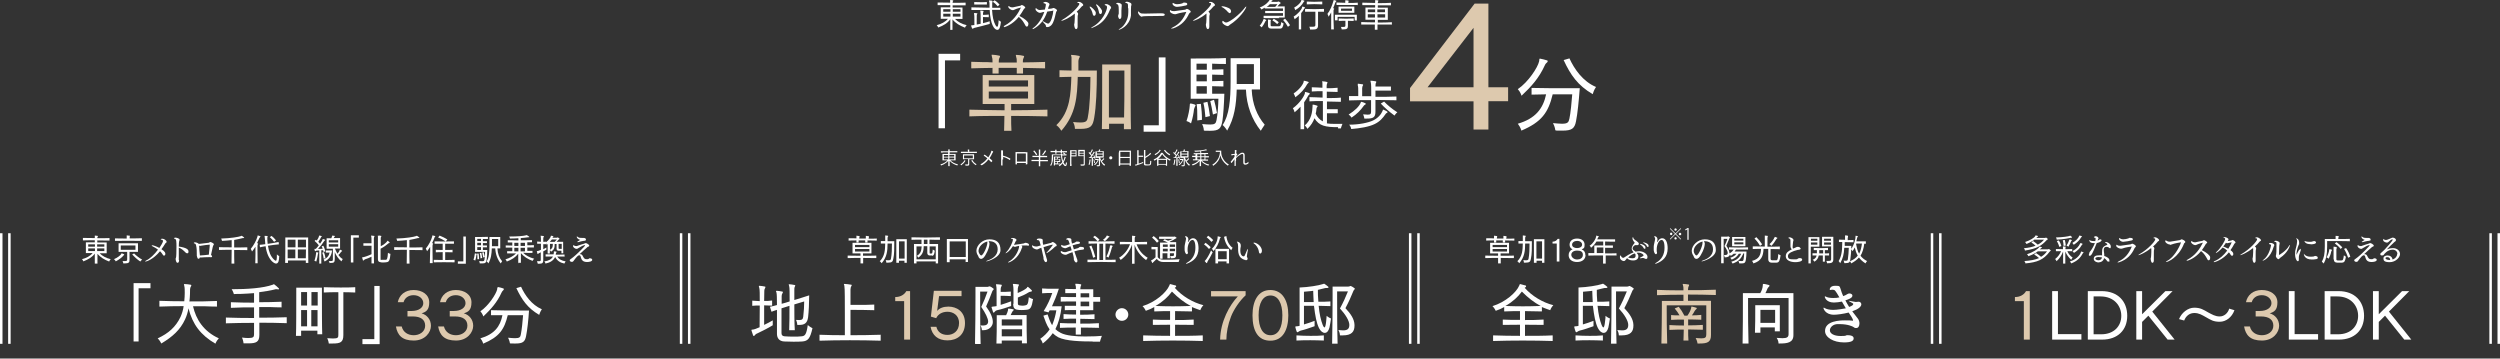 <?xml version="1.0" encoding="UTF-8"?>
<svg id="_レイヤー_2" xmlns="http://www.w3.org/2000/svg" version="1.1" viewBox="0 0 1598.2 229.2">
  <rect x="0" y="0" width="1598.2" height="229.2" fill="#333333" stroke="none"/>
  <!-- Generator: Adobe Illustrator 29.4.0, SVG Export Plug-In . SVG Version: 2.1.0 Build 152)  -->
  <defs>
    <style>
      .st0 {
        fill: #ddc9ae;
      }

      .st1 {
        fill: #fff;
      }

      .st2 {
        fill: none;
        stroke: #fff;
        stroke-miterlimit: 10;
        stroke-width: 1.6px;
      }
    </style>
  </defs>
  <g>
    <path class="st1" d="M600,81.9v-47.5h13.8v4.2h-9.7v43.4h-4.2.1Z"/>
    <path class="st0" d="M669.6,74.4c-7.6-.2-15.5-.3-23.2-.3,0,3.4,0,7.1.2,9.5h-4.7c0-2.4.2-6.1.2-9.5-7.6,0-15.2,0-22.4.3v-4.3c7.3.2,14.9.3,22.5.4v-4h-14v-18.5h33v18.5h-14.8v4c7.7,0,15.6-.2,23.2-.4v4.3ZM668.2,43.7c-4.9,0-9.1-.3-14.2-.3v3.6c0,0-4,0-4,0,0-1.2,0-2.3,0-3.6h-11.6v3.6c0,0-3.9,0-3.9,0,0-1.2,0-2.2,0-3.6-5,0-9,.2-13.6.3v-4.2l7,.2c2.3,0,4.1,0,6.6.2,0-1.3,0-2.5-.3-3.2-.2-.8-.3-1.2-.3-1.5s0-.2.5-.2h.2c1.3,0,2.7.3,4.3.6.3,0,.4.2.4.4,0,.3-.2.7-.4,1.1-.4.8-.4,1.3-.4,2.2v.7h11.5c0-1.3,0-2.6-.3-3.2-.2-.8-.3-1.2-.3-1.5s0-.2.4-.2h.2c1.5,0,3,.3,4.3.6.3,0,.4.2.4.4s-.2.6-.4,1.1c-.4.8-.4,1.6-.4,2.2v.5c5.1,0,9.2-.2,14.2-.3v4.2h0ZM657.2,51.4h-25.1v3.9h25.1v-3.9ZM657.2,58.5h-25.1v4.5h25.1v-4.5Z"/>
    <path class="st0" d="M689,49c-.4,12.7-1,23.8-10.5,34.6,0,0-1.4-2.4-3.2-3.6,9-8.7,9.2-20.3,9.6-30.9-2.9,0-5.8.2-7.6.2v-4.4c1.7,0,4.6.2,7.7.2v-2.2c0-2.8,0-5.1,0-6.2,0-.6-.3-1.1-.3-1.4s0-.2.3-.2c1.5,0,3.3.3,4.7.6.4,0,.6.3.6.5,0,.3-.3.7-.5,1.1-.3.7-.4,1.4-.4,1.9,0,1.1,0,3.1,0,5.9h11.8c0,12.2-.4,22.9-1.7,30.2-.9,5.3-2.1,7.1-8.9,7.1s-2.1,0-3.4,0c0,0,0-2.3-1.2-4.4,1.9.2,3.5.3,4.7.3,3.6,0,4.3-.9,4.7-3.2,1.4-7.2,1.6-17.3,1.7-25.9h-7.9ZM718.5,82.5v-3.4h-9.5v3.4h-4.6c.2-5,.2-24,.2-34.4v-6.9h18.2v6.9c0,10.3,0,29.2.2,34.5h-4.7.2ZM718.6,75.1c.2-6.8.2-16.3.2-22.7v-7.3h-9.9v7.3c0,6.5,0,16,0,22.7h9.6Z"/>
    <path class="st1" d="M731.1,84.3v-4.2h9.7v-43.4h4.3v47.5h-14Z"/>
    <path class="st1" d="M760.7,66.8c0-.4,0-.6.3-.6h.3c.7,0,1.6.4,2.4.6.4.2.6.3.6.5s0,.4-.4.9c-.3.7-.4.9-.6,1.6-.2,2.2-.8,5.7-1.9,9.1,0,0-1.3-1.1-2.9-1.5,1.2-3.4,2-8,2.1-10v-.7h.1ZM761.2,63.2v-25.8h3.3c4.9,0,14.5,0,19.2-.3v3.8c-2.2,0-5.7,0-8.8-.2v3.8l7.2-.2v3.6l-7.2-.2v4.2l7.2-.2v3.6c-1.8,0-4.6-.2-7.2-.2v4.8h7.8c-.2,6.8-.7,13.7-1.2,17.1-.8,5.2-2.2,6.6-7.8,6.6s-2.6,0-4.1-.2c0,0,0-1.9-1.1-4.1,2.3.2,3.9.3,5.2.3,2.9,0,3.6-.7,4-2.8.8-4,1.1-9.2,1.2-13.7h-17.8,0ZM771.5,40.7h-6.6v3.9h6.6v-3.9ZM771.5,47.7h-6.6v4.3h6.6v-4.3ZM771.5,55.1h-6.6v4.8h6.6v-4.8ZM765.4,76.9v-2.2c0-2.8,0-5.4-.4-8.1l2.7-.2c.4,3.4.7,6.7.7,10.2l-3,.4h0ZM770.6,74.9c-.3-3.7-.6-6.2-1.3-9.2l2.6-.6c.7,2.8,1.1,5.6,1.6,9.1l-2.9.7h0ZM775.4,73.2c-.5-3.5-1.1-5.9-1.7-8.6l2.4-.8c.7,2.6,1.3,5.1,1.9,8.5l-2.6.9h0ZM800.2,57.4c.4,9.1,3.4,16.6,8.3,22.3-1.2,1.7-2.5,3.9-2.5,3.9-5.7-7.2-9.1-16.1-9.5-26.3h-5.9c-.3,9.6-1.4,18.2-6.1,26.2,0,0-1.2-2.1-2.9-3.6,4.2-6.2,5.1-15.9,5.1-28v-14.7h18.8v20h-5.2v.2ZM801.6,41h-11v12.7h11v-12.7Z"/>
    <path class="st1" d="M831.4,82.5c0-4.2,0-10.7,0-14.3-1.2,1.3-2.4,2.5-3.8,3.6,0,0-.3-1.5-1.1-2.6,4.2-3,7.3-7.7,7.7-9.6,0-.6,0-.8.2-.8h.2c.7.2,1.7.4,2.4.7.2,0,.3.2.3.4s0,.3-.3.5c-.5.4-.6.7-.7.8-.7,1.3-1.5,2.7-2.6,4.2v4.1c0,4.2,0,9.6,0,13.1h-2.6,0ZM833.9,51.7c.7,0,1.7.4,2.4.6.2,0,.3.2.3.4s0,.2-.3.4c-.4.3-.6.7-.7.8-1.5,2.9-4.2,5.9-7.5,8.3,0,0-.4-1.3-1.1-2.5,3.5-2.2,6.1-5.8,6.4-7.4,0-.6,0-.7.3-.7h.2ZM855.4,81.3c-8.1,0-12.1-.8-15.1-5.7-.8,2.3-2.2,4.6-4.5,6.8,0,0-.6-1.3-1.7-2.2,2-1.7,3.3-3.8,4.1-6.4.6-1.7.9-4.8.9-5.9v-.3h0v-.5q0-.2.2-.2h.2c.7,0,1.6.4,2.4.6.2,0,.4.2.4.4s0,.3-.2.5c-.3.4-.5.6-.5,1.1,0,1.1-.3,2.1-.5,3.2,1,2.1,2.5,3.9,4.6,4.9v-13c-3.1,0-6.2,0-8.6.2v-2.7c2.4,0,5.3.2,8.4.3v-4.1c-2.4,0-4.6,0-6.9.2v-2.7c2.2,0,4.4.2,6.8.3,0-1.8,0-2.9,0-3.2l-.2-.7v-.2q0,0,.2,0h.2c1,0,1.9.2,2.7.4.2,0,.3,0,.3.3s0,.4-.2.7c-.2.5-.3,1-.3,1.6v1.4c2.4,0,4.6,0,7-.3v2.7c-2.4,0-4.5-.2-6.9-.2v4.1c3.2,0,6.3,0,9-.3v2.7c-2.7,0-5.6-.2-8.9-.2v4.9c1.5,0,3.9,0,6.9,0v2.6c-2.9,0-5.3,0-6.9,0v6.5c1.4.2,3,.3,4.9.3s3.2,0,5,0c-.7,1.5-1,2.9-1,2.9h-1.8v-.4Z"/>
    <path class="st1" d="M862.2,73.2c4-2.5,6.7-5.2,7.6-7.4.2-.5.2-.7.4-.7h.2c.7.2,1.8.5,2.4.9.2,0,.3.2.3.4s0,.3-.4.5c-.5.2-.7.5-1,.9-1.8,2.6-4.3,5.2-7.7,7.4,0,0-.7-1.2-1.9-2h.1ZM863.8,82.4s-.2-1.5-1.3-2.7c6.3,0,12.1-1.2,15.3-2.7,3.1-1.5,5.1-3.8,6.1-6.2.2-.4,0-.7.3-.7h.2c.7.3,1.6.7,2.4,1.2,0,0,.2.2.2.4s0,.4-.4.5c-.6.2-.6.5-.9.8-1.7,2.5-3.6,4.7-6.9,6.3-3.7,1.8-9.2,2.7-15.1,3.2h.1ZM892.8,64.1c-4.4,0-9-.2-13.5-.2v7.6c0,3.6-1.6,4.3-5.4,4.3s-1.1,0-1.7,0c0,0-.2-1.4-.8-2.7,1.2,0,2.2.2,2.9.2,1.8,0,2.2-.5,2.2-2v-7.3c-4.8,0-9.5,0-14.1.2v-2.8c1.8,0,4,0,5.9,0v-2.8c0-1.7,0-3.1-.3-4,0-.4,0-.6,0-.8s0-.3.2-.3h0l2.9.4c.2,0,.3,0,.3.3s0,.5-.3.7c-.2.4-.2,1-.3,1.6v5h5.8v-2c0-2.9,0-5.9-.3-6.8,0-.4-.2-.7-.2-.9s0-.2.3-.2h0c1,0,1.9.2,3.1.4.2,0,.3,0,.3.3s0,.5-.2.7c-.3.6-.2.8-.3,2.3,1.3,0,5.7,0,9.9,0v2.6c-4.1,0-8.7,0-9.9,0v4c4.5,0,9,0,13.4-.2v2.8-.3ZM884.9,65c2,2.1,4.9,4.6,8.4,6.8-1.1.8-1.8,2.1-1.8,2.1-3.4-2.5-6.1-4.8-8.8-7.7l2.2-1.3h0Z"/>
    <path class="st0" d="M942,82.9v-18.1h-40.6v-8.5l41.3-54h8.8v53.5h12.6v8.9h-12.6v18.1h-9.5ZM942,17.8l-29.4,38h29.4V17.8Z"/>
    <path class="st1" d="M984.6,37.5c1.4.3,2.9.6,4.4,1.1.3,0,.4.3.4.6s-.2.6-.5.8c-.9.7-1.3,1.6-1.4,1.9-3.6,7.9-8.5,13.4-14.8,19.3,0,0-.7-2.4-2.4-4.2,6.8-4.6,12.8-14,13.6-17.7.3-1.2,0-1.8.5-1.8h.2ZM1009.9,56.5c-.6,8.1-1.4,16.1-2.4,21.1-.9,4.6-2.7,5.9-8.6,5.9s-2.8,0-4.6-.2c0,0-.2-2.2-1.5-4.6,2.5.2,4.3.4,5.7.4,3.7,0,4.3-.9,4.8-3.3.7-3.1,1.5-11.1,1.8-15.5h-12.5c-2.8,11.7-7.1,17.7-20,23.2,0,0-.6-2.3-2.3-4.4,11.3-3.3,16.2-9.7,18.1-18.8l-9.3.2v-4.3c7,.2,16.7.2,23.3.2h7.5ZM1003.3,37.3c3.1,6.8,8.6,14.8,17,18.3-1.4,1.9-2.1,4.6-2.1,4.6-9.6-5.6-14.2-12.3-18.6-21.8l3.8-1.1h-.1Z"/>
  </g>
  <g>
    <path class="st1" d="M607.5,18.9v-6.6c-1.7,2.5-4.3,4-7.7,5.3,0,0-.3-.8-1-1.5,2.9-.7,5.7-2.2,7.2-4.1h-4.6v-7.3h6.1v-1.4c-2.7,0-5.5,0-8.1,0v-1.7c2.6,0,5.3.1,8,.1V.7c0-.3,0-.5,0-.6S607.3,0,607.5,0h0c.6,0,1.1.1,1.7.2q.2,0,.2.2c0,0,0,.3-.2.4-.2.3-.2.6-.2,1,2.8,0,5.6,0,8.3-.1v1.7c-2.7,0-5.5,0-8.3,0v1.4h6.3v7.3h-4.8c1.7,1.8,4.4,3.3,7.5,4-.8.7-1.1,1.6-1.1,1.6-3.3-1.3-6-2.8-8-5.3,0,2.6,0,5.1,0,6.7h-1.7.2ZM607.6,5.9h-4.6v1.6h4.6v-1.6ZM607.6,8.8h-4.6v1.8h4.6v-1.8ZM614,5.9h-4.9v1.6h4.9v-1.6ZM614,8.8h-4.9v1.8h4.9v-1.8Z"/>
    <path class="st1" d="M632.7,15.3c-3.1.9-7.6,2-9.7,2.5-.3,0-.5.2-.8.4-.2.1-.4.2-.5.2-.3,0-.9-1.9-.9-2,0-.2,0-.1.4-.2.4,0,1.1-.1,1.7-.2v-2.8c0-1.8,0-3.6-.2-4.2h0v-.5c0,0,0-.2.2-.2h0c.6,0,1.1.1,1.7.2,0,0,.2,0,.2.2s0,.3-.2.4c-.2.3-.2.6-.2,3.3v3.3c.8-.1,1.7-.3,2.5-.5v-3.1c0-2,0-4.1-.2-4.7h0c0-.3,0-.4,0-.5s0-.2.2-.2h0c1.9.2,1.9.3,1.9.4s0,.3-.2.4c-.2.4-.2,1.3-.2,2,.9,0,2.2,0,3.7-.2v1.7c-1.5,0-2.8-.1-3.7-.1v3.9c1.6-.4,3.2-.8,4.3-1.2v1.6h0ZM639.4,6.3c-1.7,0-3.4,0-5.2,0,.3,4.5.9,7.4,2.2,9.8.4.7.7,1,1,1s.5-.2.6-.7c.2-.8.4-2.1.4-3.5.7.6,1.5,1,1.5,1-.4,3.5-1,5.2-2.3,5.2-2,0-4.5-3.5-4.9-12.7h-1.9c-3.4,0-6.8,0-9.8,0v-1.7c3.1,0,6.7.2,10.1.2h1.5c0-1.9,0-3.7-.3-4.1,0-.2,0-.4,0-.5s0,0,.2,0h0c.3,0,2,0,2,.4s0,.2,0,.4c0,.3-.2.6-.2.9v3c1.8,0,3.5,0,5.2,0v1.7-.2ZM631,2.9c-1.4,0-2.8,0-4.2,0s-2.7,0-4,0v-1.6c1.3,0,2.7.1,4,.1s2.7,0,4.1-.1v1.6h.1ZM637.8,4c-1-1.2-2-2.1-3.1-2.9l1.1-.9c1.1.6,2.2,1.6,3.2,2.7l-1.1,1.1h-.1Z"/>
    <path class="st1" d="M641.9,17c-.2,0-.3,0-.3-.1s.2-.3.6-.5c5.6-3,8.5-7.5,10.5-11.6h0s-2.9.7-4.2,1.4c-.4.2-.6.3-1,.3-1.4,0-2.9-1.4-2.9-2.1s0-.5.3-.5.2,0,.3.2c.6.4,1.1.6,1.8.6s.3,0,.5,0c1.2-.2,2.9-.7,4.6-1,0,0,.4,0,.5-.2.4-.3.5-.3.6-.3.6,0,2.2,1,2.2,1.6s0,.3-.3.5-.5.3-.6.6c-.9,1.5-1.7,2.9-2.8,4.3,3.3,1.6,5.4,3.6,5.7,4.6v.6c0,.7-.3,1.6-.9,1.6s-.8-.3-1.1-.9c-.9-1.7-1.9-3.5-4.1-5.3-4.1,5.1-9.1,6.6-9.5,6.6l.2-.4Z"/>
    <path class="st1" d="M669.9,5.7c.9,0,1.8-.2,2.6-.3,0,0,.4,0,.6-.3,0,0,.3,0,.5,0,.3,0,2.1.8,2.1,1.5s0,.3-.2.5-.4.5-.6,1.6c-.5,2.2-1.2,5.7-2.8,7.4-.6.6-1.5,1.2-2.4,1.2s-1,0-1.1-.8c0-.5-.2-.7-.5-1-.5-.6-1.1-1.2-1.3-1.4s-.3-.3-.3-.5,0-.1,0-.1.3,0,.5.2c1,.6,2.6,1.4,2.9,1.4,2,0,3.4-6.3,3.4-7.9s-.2-.3-.3-.3-2.5.3-3.5.5c-2,5.9-5.1,9-8.5,10.9-.3.2-.6.3-.7.3s-.2,0-.2-.2,0-.3.5-.6c2.4-1.6,5.4-5.5,7-10.2-.8,0-1.4.3-2.1.5-.2,0-.4.1-.7.1-1.1,0-2.8-1.3-2.8-2.3s.2-.6.4-.6.2,0,.3.2c.5.5,1.3.9,2,.9s3.2-.3,3.3-.3c0-.6.3-1.1.4-1.7,0-.3.2-.9.2-1.3s0-.2,0-.2c0-.5-.7-.7-1.1-.8-.3,0-.5-.1-.5-.3,0-.3.7-.6,1.3-.6.9,0,2.6.7,2.6,1.5s0,.3,0,.4c-.2.4-.3.6-.4.8l-.3.9-.2.9h-.1Z"/>
    <path class="st1" d="M687,8.7c-3.7,3.1-7.7,4.6-8.3,4.6s-.2,0-.2-.1.2-.3.7-.6c6.2-3.6,10.8-9.1,10.8-10s-.5-.7-.8-.7-.5-.2-.5-.3c0-.4.9-.4,1-.4,1.4,0,2.8,1.4,2.8,1.9s-.2.6-.8.9l-.3.3c-.9,1.1-1.6,1.8-3.1,3.2.2,0,.4.4.5.5.3.3.4.5.4.8v.4c-.3.8-.3,1.2-.3,3.6s0,3.1,0,4v.3c0,1.5-.9,1.5-1,1.5-.9,0-1.2-2.2-1.2-2.8s0-.3.2-1c0-.5.2-2.2.2-3.6s0-1.7,0-2.1v-.3h-.1Z"/>
    <path class="st1" d="M696.8,4.9c-.2-.2-.2-.4-.2-.5s0-.2.2-.2c.8,0,3.3,2.4,3.7,3.7,0,.3,0,.5,0,.8,0,.8-.5,1.4-1,1.4s-.8-.4-1-1.3c-.3-1.6-1.2-3.1-1.8-3.9ZM698,18c-.2,0-.3,0-.3-.2s0-.3.5-.5c7-3.7,9.5-11.1,9.5-12.5s-.6-1.2-1-1.4c-.3,0-.5-.2-.5-.4s.4-.4.9-.4c1.6,0,3.2,1.5,3.2,2.2s0,.5-.3.7c0,0-.3.6-.4.7-2.4,6-5.6,9.3-11.1,11.5-.2,0-.4.1-.5.1v.2ZM702.5,7.6c-.3-1.6-1-3.3-1.6-4.1-.2-.2-.2-.4-.2-.5s0-.2.2-.2c.8,0,3.2,2.8,3.6,4v.7c0,.9-.5,1.5-1,1.5s-.8-.4-1-1.3h0Z"/>
    <path class="st1" d="M715,9.8c0-.2,0-.5,0-.6,0-.2.2-.3.2-.5v-.3c0-.6,0-1.3,0-2,0-3.2-.4-3.6-1.3-3.8-.2,0-.3,0-.3-.2,0-.3.3-.6,1-.6s2.5.4,2.5,1.4,0,.4,0,.6c0,.4-.2,1.9-.2,3v3.2c0,1.5-.3,2.1-1,2.1s-.3,0-.4-.1c-.2-.1-.3-.4-.4-.5,0-.3-.4-1-.4-1.6h.2ZM721.1,5.2v-1.4c0-1.1,0-1.7-1.2-1.9-.4,0-.6-.2-.6-.3s.3-.5,1.1-.5,1.9.5,2.4.8c.3.2.5.5.5.8s0,.4,0,.6c-.2.4-.3.8-.3,3.1s0,.7,0,1.1v2.4c-.9,6.8-7,9.1-7.6,9.1s-.2,0-.2-.1.2-.3.6-.5c2.5-1.3,4.8-4.9,5.3-8.2,0-.2.2-1,.2-2.4v-2.5h-.1Z"/>
    <path class="st1" d="M730,10.7c-1.1,0-2.5-1.9-2.5-2.8s0-.5.3-.5.2,0,.3.2c.2.3.6.5.9.7.3.3,1,.4,2.8.4,3.1,0,8.3-.2,9.8-.2s3,0,3,.8-.7.9-1.9.9h-1.4c-8.2,0-10.2.2-10.3.2-.4,0-.7.2-1,.2h0Z"/>
    <path class="st1" d="M749.8,18.1c-.3.1-.6.2-.8.2s-.3,0-.3-.1.2-.3.8-.6c4.6-2.2,7.1-5.5,8.9-10h0q0,0,0,0c-.3,0-4.7.7-6.2,1.3-.4.2-.8.2-1.1.2-1.1,0-3.2-.9-3.2-1.9s0-.3,0-.5c0,0,0-.2.2-.2h.2c.6.6,1.4.6,2,.6h.6c2.9-.4,5.1-.7,6.7-.9.2,0,.8-.4,1-.5h.3c.5,0,2.3,1.1,2.3,1.7s-.3.5-.6.8c-.2.2-.3.4-.5.6-1.7,3.8-4.7,7.6-10.5,9.5h.2ZM757.2,1.7c.5,0,1.3,0,1.6.4,0,0,.2.3.2.5,0,.3-.2.7-.9.9-.5.2-4.7.9-5.8.9s-2.7-1-2.7-1.9,0-.6.3-.6.2,0,.4.2c.2,0,.9.6,2.2.6s2.5-.3,3.2-.5c.2,0,.3-.2.5-.3.3-.2.6-.3,1-.3h0Z"/>
    <path class="st1" d="M771.2,8.7c-3.7,3.1-7.7,4.6-8.3,4.6s-.2,0-.2-.1.2-.3.7-.6c6.2-3.6,10.8-9.1,10.8-10s-.5-.7-.8-.7-.5-.2-.5-.3c0-.4.9-.4,1-.4,1.4,0,2.8,1.4,2.8,1.9s-.2.6-.8.9l-.3.3c-.9,1.1-1.6,1.8-3.1,3.2.2,0,.4.4.5.5.3.3.4.5.4.8v.4c-.3.8-.3,1.2-.3,3.6s0,3.1,0,4v.3c0,1.5-.9,1.5-1,1.5-.9,0-1.2-2.2-1.2-2.8s0-.3.2-1c0-.5.2-2.2.2-3.6s0-1.7,0-2.1v-.3h-.1Z"/>
    <path class="st1" d="M785,7.7c-1.1-1.4-3-2.8-3.7-3.1-.3,0-.4-.3-.4-.4s.3-.2.6-.2c1,0,3.9.8,4.9,1.8.4.4.6.9.6,1.4,0,.8-.5,1.2-.9,1.2s-.7-.3-1-.7h0ZM785.5,16.4c-.4.3-.6.3-.7.3-.8,0-3.4-1.3-3.4-2.5s.3-.8.4-.8.3.1.5.3c.3.3.9.7,1.6.7,1.9,0,8.8-5.2,12-9.6.3-.4.6-.6.8-.6s0,0,0,.2c0,1.1-4.3,7.6-10.6,11.5-.2.2-.4.4-.6.6h0Z"/>
    <path class="st1" d="M817.9,11.6h-10.1v-1.5h12.4v-1.7h-11.4v-1.4c2.6,0,6.4,0,9,0h2.4v-1.6h-11.7v-.5c-.6.4-1.3.8-2.1,1.2,0,0-.3-.8-1.1-1.3,3.6-1.3,5.6-3.6,6.2-4.6.2-.3,0-.5.3-.5s0,0,0,0c.6.2,1.1.3,1.5.5,0,0,.2,0,.2.2s0,.2-.3.3c-.4.2-.5.3-.6.5h3.9c.2,0,.5-.1.7-.2h.4c.3.2.8.6,1.1.8,0,0,0,0,0,.2,0,.2-.5.5-.7.6-.3.4-.9.9-1.4,1.5h4.7v7.1h-3.8l.3.3ZM807.7,12.7c0-.4,0-.6.2-.6s0,0,0,0c.4,0,1,.4,1.4.6,0,0,.2.1.2.2s0,.2-.2.3c-.3.2-.4.4-.5.7-.5,1-1.3,2.5-2.2,3.6,0,0-.6-.6-1.3-1.1,1.1-1.1,2.1-3.1,2.3-3.8h0ZM811.7,2.8c-.5.5-1.1,1.1-1.9,1.6h5.4c.6-.6,1.1-1.3,1.4-1.7h-4.9ZM810.6,16.2v-3.6q0-.1,0-.1h0c.5,0,1.2.1,1.7.2,0,0,.2,0,.2.2s0,.2-.2.4c0,.2,0,.4,0,.7v2c0,.6.2.8.9.8h4.3c1.1,0,1.3-.5,1.6-2.7.7.6,1.5.9,1.5.9-.5,2.5-.9,3.3-2.4,3.3h-5.5c-1.6,0-2.1-.8-2.1-2h0ZM816.5,15.4c-1-.9-2-1.8-3.1-2.4l.9-1c1.1.6,2.2,1.3,3.2,2.2l-1,1.2h0ZM823.4,17.2c-.8-1.5-1.9-3-3.1-4.4l1.2-.9c1.2,1.3,2.3,2.7,3.2,4.2l-1.3,1h0Z"/>
    <path class="st1" d="M830.3,18.9v-8.8c-.8.8-1.7,1.5-2.7,2.2,0,0-.2-1-.6-1.7,3.1-1.9,5.2-4.7,5.4-5.9,0-.3,0-.5.2-.5s0,0,0,0c.5,0,1.1.3,1.5.5,0,0,.2,0,.2.2s0,.2-.2.3c-.3.2-.4.5-.5.6-.4.8-1,1.7-1.8,2.6v10.4h-1.7,0ZM832.2,0c.4,0,1.1.2,1.5.4,0,0,.2,0,.2.2s0,.2-.2.3c-.2.2-.4.4-.4.5-1,1.8-2.7,3.6-5.3,5.1,0,0-.2-.9-.7-1.6,2.7-1.5,4.3-3.4,4.6-4.5,0-.3,0-.5.2-.5h.1ZM840.9,7.5c-2.2,0-4.4,0-6.6,0v-1.8c4,.2,7.8.2,12.1,0v1.8h-3.8v8.7c0,2.2-1,2.7-3.6,2.7s-.9,0-1.5,0c0,0,0-.9-.5-1.8h2.1c1.5,0,1.8-.3,1.8-1.2V7.5ZM845.3,2.8c-3.6-.2-6.7-.2-9.9,0v-1.8c3.2.2,6.4.2,9.9,0v1.8Z"/>
    <path class="st1" d="M851,18.9c0-3.5,0-6.5,0-8.8s0-1.6,0-2.2c-.5,1-1.1,2-1.7,2.8,0,0-.2-1-.7-1.8,1.9-2.5,3-5.4,3.8-8.2C852.6.4,852.5,0,852.7,0h0c.5.1,1.1.3,1.6.5,0,0,0,.1,0,.2s0,.2-.2.3c-.2.2-.4.5-.5.7-.3,1-.8,2.3-1.4,3.6h.5c0,0,.2.2.2.3s0,.3-.2.4c-.2.2-.2.6-.2,1v3.3c0,1.7,0,4.9.2,8.5h-1.8,0ZM866,13v-2.2h-10.9v2.2h-1.7v-3.6h14v3.7h-1.7.3ZM867.6,3.2c-2.3,0-4.8,0-7.2,0s-4.2,0-6,0v-1.6c1.8,0,3.6.2,5.6.2V.8c0-.3,0-.5,0-.6s0,0,.2,0h0c.6,0,1.2,0,1.8.2,0,0,.2,0,.2.2s0,.3-.2.4c0,.2,0,.5,0,.9,2,0,4.1,0,6-.2v1.6h-.2ZM855.7,8.2v-4h10.1v4h-10.1ZM857.7,18.9s0-.9-.5-1.7h1.7c.9,0,1.2-.2,1.2-1v-2.9c-1.4,0-2.9,0-4.3.1v-1.6c3.2.2,6.3.2,9.6,0v1.6c-1.3,0-2.5-.1-3.7-.1v3.3c0,1.6-.6,2.2-3.1,2.2h-.9ZM864.3,5.5h-7v1.4h7v-1.4Z"/>
    <path class="st1" d="M889.6,15.7h-9v3.3h-1.7v-3.3h-8.7v-1.6c2.8.1,5.9.2,8.8.2v-1.7h-6.1v-7.8h6.2v-1.5h-8.2v-1.6c2.5,0,5.5.2,8.2.2V.7c0-.3,0-.5,0-.5,0,0,0-.1.2-.1h0c.6,0,1.2,0,1.7.2,0,0,.2,0,.2.2s0,.3-.2.4c-.2.4-.2.7-.2,1.1,2.8,0,5.8,0,8.4-.2v1.6h-8.4v1.5h6.4v7.8h-6.4v1.7c3,0,6.1,0,9-.2v1.6h-.1ZM879.1,6h-4.7v1.8h4.7v-1.8ZM874.4,9.1v2.1h4.6v-2.1h-4.7.1ZM885.5,6h-5v1.8h4.9v-1.8h0ZM885.5,9.1h-4.9v2.1h4.9v-2.1Z"/>
  </g>
  <g>
    <path class="st1" d="M602.9,97.5h-1.4v-.8h4.7v-1.2h.9v1.1h4.9v.8h-4.9v1h3.8v4.1h-3.3c1.2,1.3,2.6,2,4.8,2.6-.2.3-.3.4-.4.7-1-.3-1.8-.7-2.6-1.1-.9-.5-1.6-1.1-2.3-1.9v3.4h-.9v-3.4c-.5.6-.8.9-1.4,1.3-.9.7-2,1.3-3.2,1.7-.2-.4-.3-.5-.4-.7,1.1-.3,1.9-.6,2.8-1.2s1.2-.8,1.6-1.4h-3.1v-4.1h3.6v-1h-3.3.1ZM603.4,99.1v1.1h2.8v-1.1h-2.8ZM603.4,100.7v1.2h2.8v-1.2h-2.8ZM606.9,100.1h3.1v-1.1h-3.1v1.1ZM606.9,101.9h3.1v-1.2h-3.1v1.2Z"/>
    <path class="st1" d="M617.2,102.8c-.9,1.4-1.5,2-2.7,2.9-.2-.3-.3-.4-.5-.6.7-.4,1-.7,1.5-1.2s.7-.8,1.1-1.5l.7.4h0ZM618.7,96.6v-1h.9v1.4h4.9v.8h-10.2v-.8h4.6v-.4h-.2ZM616.6,101.8h-1v-3.2h7.1v3.2h-3.1v3.2c0,.7-.3.9-1.3.9h-1.1c0-.3,0-.4-.2-.8.5,0,.9,0,1.3,0s.6,0,.6-.3v-3.1s-2.3,0-2.3,0ZM616.3,101.2h5.6v-1.8h-5.6v1.8ZM621.6,102.3c.4.7.7,1,1.1,1.5.5.5.8.7,1.6,1.2-.2.2-.4.4-.5.6-.7-.5-1-.7-1.5-1.2-.6-.6-.8-.9-1.4-1.7l.6-.4h.1Z"/>
    <path class="st1" d="M634.3,103s0,0-.2.3c-.3.3-.4.4-.4.4l-.4-.4c-.3-.4-.8-.8-1.4-1.4-.7.9-1.5,1.8-2.4,2.5s-1.8,1.3-1.9,1.3,0,0-.3-.2c0,0-.3-.2-.6-.4,1.9-1.1,3.2-2.1,4.5-3.9-1.2-.9-1.5-1.2-2.3-1.7h0c0,0,0-.3.3-.6,0,0,0,0,.2,0,.2,0,1.1.6,2.4,1.7,1.1-1.6,1.8-3.2,2-4.3.7.2,1.1.5,1.1.6s0,0,0,.2c-.2.2-.3.4-.5.8-.6,1.3-1.1,2.2-1.8,3.2,1.1.9,1.9,1.7,1.9,1.9h0Z"/>
    <path class="st1" d="M640.9,102v3.5h0v.3h-.6q-.3,0-.3-.2h0v-5.4c0-3,0-3.4,0-4.1.9,0,1.2,0,1.2.2v.2c0,.3,0,.5,0,3,1.6.4,2.6.8,3.9,1.5.7.4.8.4.8.5s0,.3-.2.6c0,0,0,.2-.2.2s0,0-.4-.3c-1.2-.8-2.4-1.3-3.8-1.7v1.6h-.2Z"/>
    <path class="st1" d="M655.5,97.3h1.3v7.5h0q0,.3-.7.3c-.7,0-.3,0-.3-.2v-.7h-5.7v.9h-.5c-.3,0-.4,0-.4-.2v-7.7c.9,0,1.4,0,1.5,0h4.8ZM655.8,98.1h-5.7v5.2h5.7v-5.2Z"/>
    <path class="st1" d="M668.2,99.7h1.2v.8h-4.4v1.8h4.9v.8h-4.9v3.2h-.9v-3.3h-4.7v-.8h4.7v-1.8h-4.1v-.8h4.1v-4h.9v4h3.2ZM661.2,96.2c.8.9,1.3,1.5,1.9,2.6l-.7.4c-.7-1.2-1.1-1.8-1.9-2.6l.7-.4ZM668.8,96.5c-.8,1.3-1.2,1.9-2,2.7l-.6-.4c.8-.9,1.2-1.4,1.9-2.7l.7.4h0Z"/>
    <path class="st1" d="M677.9,104.9c.5-.5.8-.8,1.2-1.4-.5-1.2-.8-2.7-.8-4.3h-5.1c0,1.9,0,3.3-.3,4.3-.2,1-.5,1.7-1,2.6-.2-.3-.3-.4-.6-.5.5-.6.8-1.2.9-2,0-.7.2-2,.2-3.5s0-1,0-1.4h5.8v-.5h.8v.5h1.6c-.4-.3-.7-.5-1.2-.8l.4-.4c.6.3.8.4,1.3.7l-.4.4h1.1v.8h-2.8c0,1.4.3,2.5.6,3.6.5-1,.9-2,1-2.8l.7.3c0,.2,0,.4-.2.6-.3,1.1-.7,1.9-1.2,2.7.4.9,1,1.6,1.2,1.6s0,0,0,0c0,0,0,0,.2-.5,0-.3,0-.7.2-1.2.2.2.4.3.6.4-.2,1.6-.4,2.1-1,2.1s-.8-.4-1.3-1c-.2-.3-.3-.4-.5-.8-.6.8-1.1,1.3-1.9,1.9-.2-.2-.3-.4-.6-.5.4-.3.6-.4.9-.7h-3.3v.7h-.7v-5.7h4.1v.7h-1.5v.9h1.5v1.9h-1.5v1h1.5v.6-.3ZM674.6,96.4v-.7h.8v.9h2.7v-.9h.8v.9h3.2v.8h-3.2v.6h-.8v-.6h-2.7v.9h-.8v-1h-3v-.8h3v-.2h0ZM675.8,101.5v-.9h-1.3v.9h1.3ZM677.2,102.9v-.9h-2.7v.9h2.7ZM674.5,103.4v1h1.3v-1h-1.3Z"/>
    <path class="st1" d="M685,104.8v1.3h-.9v-10.1h4.1v4h-3.3v4.8h0ZM685,97.7h2.6v-1h-2.6v1ZM685,99.3h2.6v-1.1h-2.6v1.1ZM693.5,104.9c0,.8-.2,1-1.2,1h-1.4c0-.3,0-.5-.2-.8.5,0,1,0,1.4,0,.6,0,.7,0,.7-.3v-5h-3.5v-4h4.2v8.9h0ZM690.1,97.7h2.7v-1h-2.7v1ZM690.1,99.3h2.7v-1.1h-2.7v1.1Z"/>
    <path class="st1" d="M695.9,100.6h.9c0,0,.2-.2.4-.5,0-.2.2-.3.4-.6-.7-.8-1.1-1.2-1.7-1.8l.4-.5c.3.3.4.4.6.5.7-1,1-1.7,1.1-2.2l.7.3c0,0,0,.2-.3.5-.3.7-.7,1.3-1.1,1.9.3.3.4.4.7.8.7-1,1-1.6,1.2-2.1l.7.4c-.2.3-.5.7-.8,1.2-.4.7-.7,1.1-1.5,2.1.8,0,1.1,0,1.8-.2-.2-.4-.2-.6-.4-1l.5-.2c.4.8.5,1.2.8,2.1l-.6.3c0-.3,0-.4,0-.6q-.5,0-1,0v5h-.8v-5h-1.8v-.7.2ZM697.2,102.1c-.3,2.1-.3,2.3-.7,3.4l-.6-.3c.4-1,.5-1.7.6-3.2h.7ZM699.5,101.9c.3.9.4,1.4.5,2.2l-.6.2c0-.9-.2-1.5-.4-2.3l.5-.2h0ZM702.4,101.9c0,.1,0,.4-.3.8-.2.5-.7,1.3-1,1.7-.3.4-.7.8-1.2,1.2,0-.2-.3-.4-.5-.5,1.1-.8,1.8-1.6,2.3-2.8h-1.6v-.7h2l.3.4h0ZM702.3,96.6c.2-.6.3-.7.3-1.1l.8.2c0,.3-.2.5-.4.9h2.6v4.1h-2.3c.2.7.4,1.2.8,1.9.6-.5.9-.9,1.4-1.5l.5.5c-.6.7-1,1-1.6,1.6.7.9,1.2,1.5,2.1,2.1-.2.2-.3.3-.5.7-.6-.5-1-.8-1.4-1.4-.7-.9-1-1.5-1.4-2.7,0,1,0,1.6,0,2.1v1.5c0,.6-.3.8-1.1.8h-.9c0-.3,0-.5-.2-.7.4,0,.8,0,1.1,0s.4,0,.4-.2v-4.5h-2.2v-4.1h1.8v-.3ZM701.2,98.2h3.7v-1.1h-3.7v1.1ZM701.2,99.9h3.7v-1.1h-3.7v1.1Z"/>
    <path class="st1" d="M711.1,100.9c0,.5-.4,1-1,1s-1-.4-1-1,.4-1,1-1,1,.4,1,1Z"/>
    <path class="st1" d="M715.4,97.4v-1.1h7.6v9.7h-.9v-.8h-6v.8h-.9v-8.6h.2ZM716.2,100.3h6v-3.2h-6v3.2ZM716.2,104.5h6v-3.5h-6v3.5Z"/>
    <path class="st1" d="M727.8,104.6c1.6-.5,1.7-.5,3-1.1v.7c-1.5.6-2.4,1-4.4,1.6-.2,0-.3,0-.5.2l-.3-.8c.4,0,.8,0,1.4-.3v-8.9h.9v3.5h2.9v.8h-2.9v4.5-.2ZM732.2,104.7c0,.3.2.4,1.3.4s1.4,0,1.5-.2c.2-.2.3-.9.3-2.2.3.2.4.3.7.3,0,1.4-.2,2.1-.5,2.4s-.7.4-2.1.4-2.1,0-2.1-.9v-9h.9v4.3c1.6-.9,2.6-1.7,3.1-2.5l.6.6c-.1.1-.3.3-.4.4-.9.8-2,1.6-3.3,2.3v3.8h0Z"/>
    <path class="st1" d="M743.4,97.9c.6,1,1.1,1.6,2,2.3,1,.8,1.8,1.3,3,1.8-.2.2-.3.5-.5.7-.8-.4-1.2-.6-1.8-1v4.3h-.8v-.7h-4.8v.7h-.8v-4.3c-.5.4-.8.5-1.7,1-.2-.3-.3-.4-.5-.7,1.2-.6,2-1,2.8-1.8.9-.8,1.4-1.4,2-2.5h.8l.3.2ZM742,96.1c-.6.9-1.1,1.5-1.9,2.1-.5.4-.6.4-1.5,1-.2-.3-.3-.4-.5-.6.9-.5,1.4-.8,1.9-1.2.6-.5,1-.9,1.4-1.7l.7.4h-.1ZM745.3,101.5h.5c-.6-.4-1-.8-1.5-1.3s-.8-.8-1.3-1.6c-.8,1.2-1.3,1.9-2.6,2.9h4.9,0ZM740.6,104.8h4.8v-2.6h-4.8v2.6ZM744.7,95.7c.7.9,1.1,1.4,1.9,2,.4.3.7.5,1.5.9,0,.2-.3.4-.5.7-1.5-.9-2.3-1.6-3.5-3.1l.6-.4h0Z"/>
    <path class="st1" d="M750,100.6h.9c0,0,.2-.2.4-.5,0-.2.2-.3.4-.6-.7-.8-1.1-1.2-1.7-1.8l.4-.5c.3.3.4.4.6.5.7-1,1-1.7,1.1-2.2l.7.3c0,0,0,.2-.3.5-.3.7-.7,1.3-1.1,1.9.3.3.4.4.7.8.7-1,1-1.6,1.2-2.1l.7.4c-.2.3-.5.7-.8,1.2-.4.7-.7,1.1-1.5,2.1.8,0,1.1,0,1.8-.2-.2-.4-.2-.6-.4-1l.5-.2c.4.8.5,1.2.8,2.1l-.6.3c0-.3,0-.4,0-.6q-.5,0-1,0v5h-.8v-5h-1.8v-.7.2ZM751.4,102.1c-.3,2.1-.3,2.3-.7,3.4l-.6-.3c.4-1,.5-1.7.6-3.2h.7ZM753.7,101.9c.3.9.4,1.4.5,2.2l-.6.2c0-.9-.2-1.5-.4-2.3l.5-.2h0ZM756.5,101.9c0,.1-.1.4-.3.8-.2.5-.7,1.3-1,1.7-.3.4-.7.8-1.2,1.2,0-.2-.3-.4-.5-.5,1.1-.8,1.8-1.6,2.3-2.8h-1.6v-.7h2l.3.4h0ZM756.5,96.6c.2-.6.3-.7.3-1.1l.8.2c0,.3-.2.5-.4.9h2.6v4.1h-2.3c.2.7.4,1.2.8,1.9.6-.5.9-.9,1.4-1.5l.5.5c-.6.7-1,1-1.6,1.6.7.9,1.2,1.5,2.1,2.1-.2.2-.3.3-.5.7-.6-.5-1-.8-1.4-1.4-.7-.9-1-1.5-1.4-2.7,0,1,0,1.6,0,2.1v1.5c0,.6-.3.8-1.1.8h-.9c0-.3,0-.5-.2-.7.4,0,.8,0,1.1,0s.4,0,.4-.2v-4.5h-2.2v-4.1h1.8v-.3ZM755.3,98.2h3.7v-1.1h-3.7v1.1ZM755.3,99.9h3.7v-1.1h-3.7v1.1Z"/>
    <path class="st1" d="M764.2,98.6h-1.1v-.7h4.2v-1.1c-2.2.2-2.3.2-3.5.2,0-.3,0-.4-.3-.7h.4c2.8,0,6.1-.4,7.2-.9l.5.7h-.4c-1.2.2-2,.4-3.3.5v1.2h4.4v.7h-1.7v1.3h2.2v.8h-2.2v1.4h1.7v.7h-4c.7.7,1.2,1,2,1.5s1.7.8,2.7,1c-.2.3-.3.5-.5.7-.9-.3-1.7-.6-2.5-1.1-1-.6-1.5-1-2.2-1.9v3.3h-.9v-3.3c-.8.9-1.4,1.4-2.3,1.9-.6.4-1.2.6-2.2,1,0-.3-.2-.4-.5-.7,2-.6,3.2-1.3,4.5-2.6h-3.8v-.7h1.6v-1.4h-2.1v-.8h2.1v-1.3h-.5l.5.3ZM765.4,99.9h1.9v-1.3h-1.9v1.3ZM765.4,101.9h1.9v-1.4h-1.9v1.4ZM770,98.6h-2v1.3h2v-1.3ZM770,100.5h-2v1.4h2v-1.4Z"/>
    <path class="st1" d="M778.1,97.1h-.9v-.8h3.5v.8c0,1.5.3,2.8,1,4,.4.9,1,1.7,1.7,2.4.7.7,1.1,1,2.2,1.7-.3.3-.4.3-.7.7-1-.7-1.5-1.2-2.3-2-.7-.8-1.3-1.7-1.7-2.5-.3-.7-.5-1.2-.7-2.1-.4,1.5-.8,2.6-1.6,3.8-.8,1.1-1.7,2-3,2.9-.2-.3-.3-.5-.6-.7,1.3-.8,1.9-1.4,2.7-2.3.8-1,1.4-2.1,1.8-3.4.2-.8.3-1.4.4-2.5h-1.8Z"/>
    <path class="st1" d="M790,102.9v3h0q0,.2-.5.2c-.5,0-.3,0-.3-.3v-3.2c0-1.9,0-.5,0-.8-.5.6-1.2,1.5-1.7,2.2,0,0,0,.2-.2.2,0,0-.2,0-.3-.3-.2-.2-.3-.3-.3-.4s0,0,.7-.9c.6-.7,1.3-1.6,1.8-2.4v-1.2c-.7,0-1.4.2-1.8.4h0s0,0-.2-.3c0-.2,0-.4,0-.6h.3c.4,0,1.3,0,1.9-.2,0-.7,0-1.1,0-1.2,0-.1,0-.5,0-1.2.6,0,1.1,0,1.1.3s0,0,0,.2-.2.6-.2,1.7h.2c0,0,.5.3.5.5s0,0,0,0c-.2.2-.5.7-.7,1.1v.5c.5-.5.9-.9,1.3-1.2.5-.4,1.1-.8,1.5-1.1.4-.2.8-.3,1.2-.3.9,0,1.4.6,1.4,1.7s0,1,0,2.5v1.8c0,.6,0,.8.6.8s1.2-.4,1.8-1c0,.4,0,.5,0,.7v.2c0,0,0,.3-.5.5-.5.3-1,.5-1.5.5-.9,0-1.3-.5-1.3-1.5s0-1.1,0-2.3v-2c0-.8-.2-1.1-.6-1.1s-1.3.4-2.4,1.2c-.4.3-.9.7-1.2,1.1s-.3.3-.4.3v1.7h0Z"/>
  </g>
  <g>
    <path class="st1" d="M60.6,168.4v-6.3c-1.6,2.3-4.1,3.7-7.3,5,0,0-.3-.8-.9-1.4,2.7-.7,5.3-2,6.8-3.9h-4.3v-6.9h5.7v-1.3c-2.6,0-5.1,0-7.6.1v-1.6c2.4,0,5,.1,7.6.1v-1c0-.3,0-.4,0-.5s0-.1.2-.1h0c.5,0,1.1.1,1.6.2,0,0,.2,0,.2.2s0,.2-.2.4c-.2.3-.2.6-.2.9,2.6,0,5.3,0,7.8-.1v1.6c-2.5,0-5.2-.1-7.8-.1v1.3h6v6.9h-4.5c1.6,1.7,4.1,3.1,7.1,3.8-.8.7-1,1.5-1,1.5-3.1-1.2-5.6-2.6-7.5-5,0,2.5,0,4.8,0,6.3h-1.7ZM60.7,156.2h-4.3v1.5h4.3v-1.5ZM60.7,158.8h-4.3v1.7h4.3v-1.7ZM66.7,156.2h-4.6v1.5h4.6v-1.5ZM66.7,158.8h-4.6v1.7h4.6v-1.7Z"/>
    <path class="st1" d="M72.8,165.7c2.3-.9,4.2-2.5,4.7-3.3,0-.3,0-.4.3-.4s0,0,.2,0c.4.1.8.4,1.2.5,0,0,.2.2.2.3s0,.1,0,.2c-.3.1-.4.2-.5.4-1.1,1.3-2.7,2.5-4.9,3.7,0,0-.3-.7-1-1.3h0ZM90.4,154c-5.8-.1-11.3-.1-16.9,0v-1.6c2.5,0,5,.1,7.5.1v-1.4c0-.3,0-.5,0-.6s0,0,.2,0h0c.5,0,1.2.1,1.7.2,0,0,.2,0,.2.1s0,.3-.2.4c0,.2,0,.4,0,.7v.5c2.6,0,5.2,0,7.8-.1v1.6h0ZM82.8,161.1v5.1c0,1.5-.4,2.2-3.1,2.2h-.9s0-.8-.5-1.5h1.5c1.2,0,1.5-.2,1.5-1.1v-4.8h-5.5v-5.5h12.4v5.5h-5.4ZM86.6,156.9h-9.4v2.8h9.4v-2.8ZM85.7,162c1.4,1.4,3.1,2.8,5.2,4-.8.5-1.2,1.2-1.2,1.2-2.1-1.4-3.8-3-5.2-4.6l1.3-.6h-.1Z"/>
    <path class="st1" d="M93.1,167.2c-.2,0-.3,0-.3-.1s.2-.3.5-.5c2.6-1.2,5.4-3.9,7.7-7-1.2-.9-2.5-1.7-3.6-2.2-.3-.1-.4-.3-.4-.4s0-.2.4-.2c.6,0,2.6.7,4.5,1.7.8-1.2,2.3-3.6,2.3-4.3s-.4-.9-1.1-1c-.2,0-.3,0-.3-.2s0,0,0-.1c0-.2.6-.3,1-.3,1.2,0,2.7,1.2,2.7,1.9s-.3.6-.6.9c-.2.2-.4.4-.5.7-.7,1.1-1.4,2.2-2.2,3.2,2.5,1.6,2.5,2.5,2.5,3s-.2,1.1-.8,1.1-.7-.3-1.1-1c-.4-.6-.9-1.2-1.5-1.8-4.3,5.3-8.7,6.6-9.2,6.6h0Z"/>
    <path class="st1" d="M114.5,166.2c0,1.7-.7,1.8-1,1.8-1,0-1.2-2-1.2-2.4s0-.6.2-.9c.2-.3.3-3.8.3-6.9s0-5-1.1-5.2c-.3,0-.5-.1-.5-.3s0,0,0,0c0-.2.5-.4,1-.4s2.6.5,2.6,1.3,0,.4-.2.6c-.2.6-.3,2.2-.3,3.8,5.3.8,6.2,2,6.2,3.2s-.5,1.1-.9,1.1-.6-.1-.9-.4c-1.5-1.5-2.7-2.6-4.4-3.2v1.3c0,2.3,0,4.8,0,6.6v.2-.2Z"/>
    <path class="st1" d="M134.6,164.4h-1.3c-1.7,0-3.2.1-4.5.2h-1.1c0,.5-.3.8-.8.8s-.3,0-.5-.2c-.2-.3-.6-1.3-.6-1.8s0-.1,0-.2v-.7c0-1.6,0-3.7-.4-5.4-.2-1.1-.5-1.3-1.2-1.5-.2,0-.3-.2-.3-.3,0-.3.5-.4.7-.4.6,0,2,.4,2.3.9h0c.2.1.3.1.5.1.3,0,.5,0,6-.7.1,0,.6-.3.6-.3,0,0,.3-.2.5-.2.3,0,2.2.8,2.2,1.4s-.2.5-.3.7c-.2.3-.5,1.2-1.5,6.2.4.2.7.6.7.9s-.3.6-1,.6h0ZM134.1,156.6c0-.1,0-.2-.2-.2-1.1,0-4,.5-4.8.6-.5,0-.8.2-1.1.2h0c-.2,0-.4,0-.7-.2,0,1.6.3,4.8.5,6.3h.2c1,0,3.8-.3,5.5-.5.4-3.3.6-6,.6-6.2h.1Z"/>
    <path class="st1" d="M148,168.4c0-2.8.1-6,.1-8.7-2.8,0-5.5,0-8.1.1v-1.8c2.5.1,5.3.1,8.1.1v-4.6c-1.8.2-3.9.4-6.2.5,0,0-.1-.7-.5-1.5,6.4-.2,10.9-1,12.7-1.6.1,0,.2-.2.4-.2h0c.5.3,1.1.7,1.5,1.1,0,.1.1.2.1.2,0,.1-.1.2-.2.2h-.7c-1.5.4-3.3.8-5.5,1.2v4.8c2.9,0,5.7,0,8.4-.1v1.8c-2.7,0-5.5-.1-8.4-.1,0,2.7,0,5.9.1,8.7h-1.8Z"/>
    <path class="st1" d="M163.2,168.4c.1-4.6.2-8.5.1-10.7-.7,1.1-1.4,2.2-2.2,3.1,0,0-.3-1-.8-1.7,1.9-2.3,3.5-5.2,4.3-7.9.1-.3,0-.7.2-.7h0c.5.1,1.1.3,1.6.5.1,0,.1.1.1.2s-.1.2-.2.3c-.2.2-.4.5-.5.7-.4,1-.9,2.1-1.5,3.3h.5c.2.1.2.2.2.3s0,.2-.2.4c-.1.2-.1.6-.2.9v3.1c0,1.6,0,4.7.1,8.1h-1.7.2ZM178.4,156.2c-2.4.2-4.7.5-7.1.9.6,4,1.7,6.7,3.8,8.8.6.5,1,.8,1.2.8s.4-.2.5-.6c.2-.9.2-1.7.2-3.5.7.8,1.5,1.1,1.5,1.1,0,1.4-.2,2.8-.5,3.6-.3.7-.8,1.2-1.5,1.2s-1.6-.5-2.7-1.5c-1.9-2-3.4-5.1-4-9.6-1.2.2-2.4.4-3.6.7l-.2-1.6c1.2-.1,2.4-.2,3.6-.4-.2-2.3-.3-4.3-.4-4.7,0-.3-.1-.4-.1-.5s0-.1.2-.1h0c.5,0,1.2,0,1.6.1.3,0,.3.2.1.6-.1.2-.1.5-.1.8,0,.7,0,2,.2,3.6,2.3-.3,4.6-.7,7-1.2l.2,1.6h.1ZM175.2,154.6c-.8-1.1-1.7-2.2-2.7-3l1.1-.8c1,.8,2,1.7,2.9,2.9l-1.3.9h0Z"/>
    <path class="st1" d="M195.5,168.1v-1.6h-11.4v1.6h-1.8c.1-4.2.1-10.1.1-13.5v-2.8h14.6v2.8c0,3.4,0,9.3.1,13.5h-1.8.2ZM188.9,153.2h-5v4.9h5v-4.9ZM188.9,159.5h-5v5.6h4.9v-5.6h.1ZM195.6,153.2h-5.2v4.9h5.2v-4.9ZM195.5,165.1c0-1.9.1-3.8.1-5.6h-5.2v5.6h5.1,0Z"/>
    <path class="st1" d="M202.1,161.7c0-.4,0-.5.1-.5h.1c.3,0,.7.1,1,.2.1,0,.2,0,.2.2s0,.2-.1.3c-.1.2-.2.5-.2.7-.1,1.2-.6,3.3-1,4.6,0,0-.6-.3-1.2-.5.6-1.5,1.1-4.3,1.1-5h0ZM204.1,168.4v-8.3c-.5,0-.9,0-1.4.1-.2,0-.4,0-.8.2-.2,0-.3.2-.4.2s-.2,0-.2-.2c-.1-.3-.2-.7-.3-1.1h0q0-.2.1-.2h.8c.6-.7,1.3-1.4,1.9-2.3-.8-1-1.7-2-2.7-2.8l.8-.7c.2.2.4.3.6.5.8-1.1,1.3-2.2,1.4-2.7,0-.4,0-.5.2-.5s0,0,.1,0c.4,0,1,.2,1.3.3.1,0,.2.1.2.2s0,.2-.2.3c-.3.2-.4.4-.4.6-.3.6-1,1.7-1.6,2.6.4.3.8.8,1.1,1.2.8-1.1,1.5-2.2,1.6-2.6,0-.3.1-.4.2-.4h.1c.4.1.8.2,1.2.4.1,0,.2.1.2.2s0,.2-.2.3c-.3.2-.5.4-.6.6-.9,1.5-2.3,3.3-3.8,4.8.9,0,2,0,3-.1-.3-1-.7-1.5-.7-1.5l1.1-.4s.8,1.5,1.3,3.6l-1.2.4c0-.4-.1-.7-.2-1.1h-1.2v8.5h-1.5.2ZM206.9,165.3c-.2-1.5-.4-2.6-.9-3.8l1.1-.3c.5,1.3.7,2.4,1,3.9l-1.3.3h0ZM210.4,161.5h-2.1v-1.4h4c-.4,3.4-1.7,5.5-4.8,7.1,0,0-.2-.7-.6-1.3,2.3-.9,3.5-2.6,3.8-4.5h-.3,0ZM210.7,168.4s0-.7-.5-1.5h1.4c1.1,0,1.2-.3,1.2-1.2v-6.7h-4v-6.7h3c.1-.2.2-.4.3-.7,0-.2.1-.4.2-.5.1-.4,0-.5.1-.5h.1c.4,0,1,.1,1.4.2.1,0,.2,0,.2.1s0,.2-.1.3c-.4.4-.5.7-.7,1h4.1v6.7h-3.3c.4,1.1,1.1,2.3,1.6,3.3.6-.6,1.3-1.6,1.4-2.2,0-.3.1-.4.2-.4h.1c.4.2.8.4,1.2.6.1,0,.1.1.1.2s0,.2-.2.3c-.3.1-.4.3-.5.4-.4.6-1,1.4-1.7,1.9.8,1.1,1.7,2,2.8,2.6-.5.7-.8,1.5-.8,1.5-1.9-1.5-3.4-3.7-4.3-5.9v4.4c0,2.1-.5,2.5-2.6,2.5h-.9l.2.3ZM216.2,153.6h-6v1.4h6v-1.4ZM216.2,156.1h-6v1.6h6v-1.6Z"/>
    <path class="st1" d="M224.3,167.8v-17.4h5.1v1.5h-3.5v15.9h-1.6Z"/>
    <path class="st1" d="M237.5,168.4v-4.3c-1.3.7-2.9,1.3-4.2,1.7-.2.1-.5.3-.7.5s-.2.3-.4.3-.2,0-.2-.2c-.1-.5-.3-1.2-.5-1.6v-.2c0-.1.1-.1.3-.1.9-.1,3.7-1,5.7-2v-5.4h-5.2v-1.6h5.2c0-2.3,0-4-.2-4.3,0-.2-.1-.4-.1-.5s0-.1.2-.1h0c.5,0,1.3.1,1.8.2.1,0,.2,0,.2.2s0,.3-.2.4c-.1.2-.1.6-.2.9v5.2c0,2.7,0,7.4.1,10.9h-1.8.2ZM242,150.6c.5,0,1.2,0,1.6.2.1,0,.2,0,.2.2s0,.3-.2.4c-.1.3-.2.5-.2.8v5.2c1.9-.9,3.7-2.4,4.2-3.3,0-.1,0-.2.2-.2s0,0,0,0c.4.3.9.6,1.2,1,.1.1.1.2.1.3s0,.1-.2.2c-.1,0-.3,0-.4.1-.1,0-.2,0-.2.1-1.3,1.1-2.8,2.3-5,3.4v6.2c0,1.6.2.8.7.9h2.6c.8,0,1.2-.9,1.4-4.5.7.5,1.6.7,1.6.7-.3,4.2-1,5.1-2.3,5.3-.6.1-1.4.2-2.2.2s-1.4,0-2-.2c-1.2-.2-1.5-.8-1.5-2v-14.3c0-.3-.1-.4-.1-.5s0-.1.1-.1h.4Z"/>
    <path class="st1" d="M260,168.4c0-2.8.1-6,.1-8.7-2.8,0-5.5,0-8.1.1v-1.8c2.5.1,5.3.1,8.1.1v-4.6c-1.8.2-3.9.4-6.2.5,0,0-.1-.7-.5-1.5,6.4-.2,10.9-1,12.7-1.6.1,0,.2-.2.4-.2h0c.5.3,1.1.7,1.5,1.1,0,.1.1.2.1.2,0,.1-.1.2-.2.2h-.7c-1.5.4-3.3.8-5.5,1.2v4.8c2.9,0,5.7,0,8.4-.1v1.8c-2.7,0-5.5-.1-8.4-.1,0,2.7,0,5.9.1,8.7h-1.8Z"/>
    <path class="st1" d="M274.8,168.4c0-3.3.2-6.3.2-8.5s0-1.5,0-2.1c-.6,1-1.3,2-2,2.8,0,0-.3-1-.8-1.7,1.9-2.3,3.4-5.1,4.1-7.7,0-.4,0-.7.2-.7h0c.5,0,1.2.3,1.6.4.1,0,.2.1.2.2s-.1.2-.2.3c-.2.2-.4.4-.4.7-.4,1-.9,2.2-1.5,3.4h.5c.1.1.2.2.2.2,0,.1,0,.2-.2.4-.1.2-.1.6-.2.9v3.1c0,1.6,0,4.6.1,8.1h-1.8v.2ZM290.5,167.7c-4.4-.1-9.1-.1-13.2,0v-1.6c1.8,0,3.7.1,5.7.1v-5c-1.5,0-3,0-4.4.1v-1.6c1.4,0,2.9.1,4.4.1v-4h-5.2v-1.5c4.1.1,7.9.1,12.4,0v1.5h-5.6v4c1.6,0,3.2,0,4.7-.1v1.6c-1.5,0-3.1-.1-4.7-.1v5c2,0,4,0,6-.1v1.6h0ZM285,154.4c-1.6-1.1-3.4-2-4.9-2.6l.9-1.2c1.5.6,3.3,1.4,5,2.5l-1,1.2h0Z"/>
    <path class="st1" d="M292.7,168.6v-1.5h3.5v-15.9h1.6v17.4h-5.1Z"/>
    <path class="st1" d="M303.5,162.2q0-.2.1-.2h.1c.3,0,.6.2.9.2s.2,0,.2.2,0,.2-.1.3c-.1.2-.1.3-.2.6,0,.8-.3,2.1-.7,3.3,0,0-.5-.4-1.1-.5.4-1.2.7-2.9.8-3.7v-.2h0ZM303.7,160.9v-9.4h1.2c1.8,0,5.3,0,7-.1v1.4h-3.2v1.4h2.6v1.2h-2.6v1.5h2.6v1.2h-2.6v1.7h2.8c0,2.5-.2,5-.4,6.2-.3,1.9-.8,2.4-2.9,2.4s-.9,0-1.5,0c0,0,0-.7-.4-1.5.8,0,1.4.1,1.9.1,1.1,0,1.3-.2,1.5-1,.3-1.5.4-3.4.4-5h-6.5.1ZM307.5,152.7h-2.4v1.4h2.4v-1.4ZM307.5,155.2h-2.4v1.6h2.4v-1.6ZM307.5,158h-2.4v1.8h2.4v-1.8ZM305.2,165.9v-.8c0-1,0-2-.2-3h1c.2,1.2.2,2.4.3,3.6h-1.1v.2ZM307.2,165.2c-.1-1.3-.2-2.3-.5-3.4l1-.2c.2,1,.4,2,.6,3.3l-1.1.3h0ZM308.9,164.6c-.2-1.3-.4-2.2-.6-3.1l.9-.3c.3,1,.5,1.9.7,3.1l-1,.3ZM318,158.8c.1,3.3,1.2,6.1,3,8.2-.4.6-.9,1.4-.9,1.4-2.1-2.6-3.3-5.9-3.5-9.6h-2.2c-.1,3.5-.5,6.7-2.2,9.6,0,0-.4-.8-1.1-1.3,1.5-2.3,1.8-5.8,1.8-10.2v-5.4h6.9v7.3h-1.9.1ZM318.5,152.8h-4v4.6h4v-4.6Z"/>
    <path class="st1" d="M331.3,168.4v-6.2c-1.8,2.3-4.1,3.8-7.3,5,0,0-.3-.8-.9-1.4,2.7-.8,5.1-2.1,6.8-3.8h-5.7v-1.4h3.3v-2.3h-4.2v-1.4c1.3,0,2.8.1,4.2.1v-2h-2.9v-1.4c2,0,4.5,0,6.8.1v-1.4c-1.7.1-3.6.2-5.4.2,0,0-.1-.7-.5-1.3h.8c4.2,0,8.3-.3,10.1-.8.1,0,.2-.1.3-.1h.1c.5.3,1,.6,1.5,1v.2c.1,0,.1.2-.1.2h-.7c-1.2.2-2.9.4-4.6.5v1.4c2.4,0,5.1,0,7.2-.1v1.4h-3v1.9c1.3,0,2.9,0,4.2-.1v1.5h-4.2v2.2h3.3v1.3c-1.7,0-4.1,0-6-.1,1.7,1.7,4.1,3,7.1,3.8-.8.7-1,1.4-1,1.4-3.1-1.1-5.6-2.7-7.5-5v6.2h-1.6v.4ZM331.4,155.2h-2.6v2h2.6v-2ZM331.4,158.4h-2.6v2.3h2.6v-2.3ZM335.6,155.2h-2.8v2h2.8v-2ZM335.6,158.4h-2.8v2.3h2.8v-2.3Z"/>
    <path class="st1" d="M358.9,162v-1.7h-1.8c-.9-.1-1.3-.4-1.3-1.3v-3h-1.2c0,2.5-.3,3.6-2.3,4.9,0,0-.3-.5-.8-1v2.2h-1.4v-6.1c-.2.2-.4.3-.6.5,0,0-.2-.6-.4-1.1v.7h-1.8v3.2c.7-.3,1.4-.7,2-1.1v1.4c-.7.4-1.4.8-2,1.1v5.6c0,1.8-.6,2.3-2.7,2.3h-.8s-.2-.8-.5-1.6h1.3c1.1,0,1.1-.3,1.1-1.2v-4.5c-.3.1-.5.3-.8.4-.2.1-.5.2-.7.4-.1.2-.2.3-.4.3s-.2,0-.2-.2c-.1-.3-.3-1-.4-1.4v-.2c0-.1,0,0,.3-.1.5,0,1.3-.3,2.3-.8v-3.9h-2.4c0,.1,0-1.4,0-1.4.9.1,1.6.1,2.4.2,0-1.7,0-3-.1-3.3,0-.3-.1-.4-.1-.5s0-.1.2-.1h0c.5,0,1.2.1,1.7.2.1,0,.2,0,.2.2s0,.2-.2.4c-.2.3-.1.6-.2.9v2.2c.5,0,1,0,1.7-.1v.4c1.7-1.2,3-3.1,3.1-3.8,0-.3,0-.4.2-.4h.1c.4,0,.9.2,1.2.3.1,0,.2.1.2.2s0,.1-.2.2c-.3.2-.3.4-.4.6h2.5c.2,0,.4,0,.6-.2h.3c.3.1.7.4,1,.7,0,0,.1.1.1.2,0,.2-.4.3-.6.5s-.8.9-1.3,1.4h4.2v1c0,1.6,0,4.5.1,6.3h-1.5.3ZM361.2,164h-5c1.1,1.7,2.7,2.6,5.4,3.1-.5.7-.8,1.4-.8,1.4-2.8-.6-4.6-1.8-5.9-4.2-1.1,2.3-3.3,3.6-6.2,4.2,0,0-.1-.7-.7-1.4,2.7-.3,4.6-1.4,5.5-3.1h-4.7v-1.4h5.1c0-.2.2-1,.2-1.4h0v-.5h.1c.5,0,.9,0,1.4.2q.2,0,.2.2t-.1.3c-.1.2-.2.4-.3.5,0,.3-.1.7-.2.9,1.9,0,3.8,0,5.7-.1v1.4h.3ZM352.8,153.1c-.4.5-.9,1.1-1.3,1.5h3.1c.6-.6,1.1-1.1,1.4-1.5h-3.2ZM353.4,155.9h-1.8v3.8c1.6-.9,1.8-1.9,1.8-3.5v-.3ZM359,155.9h-1.9v2.7c0,.3,0,.4.4.5h1.6v-3.2h0Z"/>
    <path class="st1" d="M376.4,165.1h.5c1.5,0,1.7.7,1.7,1,0,1.1-2.1,1.4-3.3,1.4-2.6,0-3.4-1.3-3.7-2.2-.2-.4-.3-.9-.4-1.3-.2-.5-.4-.8-.8-.8-1,0-1.7.9-3.9,3.8-.2.4-.9.4-1.1.4-.4,0-1.2-.4-1.2-.9s.2-.6.4-.7c.7-.4,3.2-2.5,3.5-2.8.3-.2,5.9-5.6,5.9-6.1s0-.2-.2-.2c-.7,0-2.7,1-4.2,2-.4.3-.6.4-1,.4-1.1,0-2.3-1.1-2.3-1.8s.1-.5.3-.5.1,0,.3.1c.5.3.9.4,1.4.4s.7,0,1-.2c1-.4,3-1,4-1.3.4-.1.7-.4,1.2-.4s2.2,1,2.2,1.6-.5.6-.9.8c-.2,0-.4.2-.4.3-.6.5-1.3,1.1-2.3,2-.9.8-1.8,1.7-2.6,2.4h.5c.6,0,1.2.4,1.4.9,1,2,1.4,2.3,2.6,2.3s.9,0,1.2-.2l.6-.2-.4-.2ZM373.8,154h-.8c-1.1.1-2.3.5-3.3.8h-.5q-.2,0-.2-.1c0-.1.1-.2.4-.4,0,0,1.5-.9,1.5-1s0,0-.1,0c-1.7-.4-2.1-1.6-2.1-1.9s0-.2.2-.2.3.1.5.3c.7.6,1.7.6,2.7.6h1.1c.4,0,1.4.2,1.4,1s-.2.6-.8.7v.2Z"/>
  </g>
  <g>
    <path class="st1" d="M967.9,165c-2.8,0-5.7-.1-8.5-.1v3.5h-1.7v-3.5c-2.8,0-5.6,0-8.2.1v-1.6c2.7,0,5.4.1,8.2.1v-1.5h-5.1v-6.8h12.1v6.8h-5.4v1.5c2.8,0,5.7,0,8.5-.1v1.6h.1ZM967.4,153.8c-1.8,0-3.3-.1-5.2-.1v1.3h-1.5v-1.3h-4.2v1.3h-1.4v-1.3c-1.8,0-3.3,0-5,.1v-1.5h2.6c.9.1,1.5.1,2.4.1,0-.5,0-.9,0-1.2,0-.3,0-.4,0-.5s0,0,.2,0h0c.5,0,1,.1,1.6.2,0,0,.2,0,.2.1s0,.2,0,.4c0,.3-.2.5-.2.8v.3h4.2c0-.5,0-.9,0-1.2,0-.3,0-.4,0-.5s0,0,.2,0h0c.5,0,1.1.1,1.6.2,0,0,.2,0,.2.2s0,.2,0,.4c0,.3-.2.6-.2.8v.2c1.8,0,3.4,0,5.2-.1v1.5-.2ZM963.4,156.6h-9.2v1.4h9.2v-1.4ZM963.4,159.2h-9.2v1.6h9.2v-1.6Z"/>
    <path class="st1" d="M975,155.7c0,4.7-.4,8.7-3.8,12.6,0,0-.5-.9-1.2-1.3,3.3-3.2,3.4-7.4,3.5-11.3h-2.8v-1.6h2.8v-3.1c0-.2,0-.4,0-.5s0,0,0,0c.5,0,1.2.1,1.7.2,0,0,.2.1.2.2s0,.3-.2.4c0,.2-.2.5-.2.7v2.2h4.3c0,4.5,0,8.4-.6,11.1-.3,1.9-.8,2.6-3.3,2.6s-.8,0-1.2,0c0,0,0-.8-.4-1.6.7,0,1.3.1,1.7.1,1.3,0,1.6-.3,1.7-1.2.5-2.6.6-6.3.6-9.5h-2.9.1ZM985.8,168v-1.3h-3.5v1.3h-1.7v-15.1h6.7v15.1h-1.7.2ZM985.8,165.3v-11h-3.6v11h3.6Z"/>
    <path class="st1" d="M995.2,167.2v-11.5h-2.7v-1.2c1.6,0,2.7-.8,3.3-1.8h1.1v14.5h-1.8.1Z"/>
    <path class="st1" d="M1013.6,163.1c0,2.6-2.1,4.4-5.4,4.4s-5.4-1.7-5.4-4.4h0c0-1.8.9-3.1,2.5-3.7-1.4-.7-1.9-1.7-1.9-3,0-2.3,1.8-3.9,4.8-3.9s4.8,1.6,4.8,3.9-.5,2.4-1.9,3c1.7.7,2.4,1.9,2.4,3.7h.1ZM1008.2,160.2c-2.3,0-3.7,1.1-3.7,2.7s1.8,3,3.7,3,3.7-.9,3.7-3-1.5-2.7-3.7-2.7ZM1008.2,154c-1.8,0-3.2,1-3.2,2.4s1.4,2.2,3.2,2.2,3.2-.8,3.2-2.2-1.3-2.4-3.2-2.4Z"/>
    <path class="st1" d="M1033.8,163.3h-7.3v5.2h-1.7c0-1.2,0-3.1,0-5.2-3.4,0-6.5,0-9.4.1v-1.6h3.8v-4.9h5.7v-2.5h-4.3c-.9,1.5-2,2.8-3.5,4,0,0-.2-.8-.9-1.3,2.2-1.4,3.9-4.2,4.2-5.9,0-.4,0-.6,0-.6h0c.5.1,1,.3,1.5.4.2,0,.2.1.2.2s0,.2-.3.4c-.4.4-.4,1-.8,1.4h11.5v1.5c-1.4,0-4.1,0-6.4-.1v2.5h5v1.5h-5v3.6c2.5,0,5.1,0,7.3-.1v1.6l.2-.2ZM1025,161.8v-3.6h-4.2v3.6h4.2Z"/>
    <path class="st1" d="M1044.3,161.3c-.6-.7-1.2-1.5-1.2-2.5s1-2.5,1.9-3.5c0,0,0-.1,0-.2s0,0,0,0c-.3-.4-1.3-1.4-1.4-2.6,0-.2,0-.9.4-.9s0,0,0,0,0,.2.2.5c0,.8,1.8,1.8,2.2,2.1.3.3.6.5.9.8.2.3.4.6.4.9s-.4.8-.8.8h-1.6c-.5.2-1.6,1.1-1.6,2s.5,1.1,1,1.5l.4.3c0,.1.3.2.4.4.3,0,1.4-.3,2.3-.3,3.1,0,5.4,2,5.4,3.5s-.4,1.4-1,1.4-.5-.1-.7-.2c-.3-.2-.8-.4-1.3-.4s-1,.2-1.2.2h-.3c-.2,0-.3,0-.3-.2s0-.2.4-.3c.6-.3,1.3-.7,1.7-1,0-.1.2-.2.2-.4,0-.4-1.1-1.6-3.2-1.7-.4,0-.8,0-1.2.1.6.7,1.1,1.4,1.1,2.2s-.3,2.7-3.3,2.7-3.8-1.4-3.9-1.5l-.2.2c-.7.7-1,1.7-1.9,1.7s-2.5-.9-2.5-2.4.3-1.1.5-1.1.2.2.3.4c0,.4.7,1,1.2,1s.4,0,.7-.2c1.6-1.1,3.7-2.4,5.9-3.2h0ZM1040.8,164.6c.8.3,1.8.5,2.6.5s2.2,0,2.2-1.6-.3-1-.7-1.5c-1.5.6-2.9,1.5-4.1,2.6ZM1050.7,158.5c-.5-1-1.4-1.7-2-2.1-.2-.1-.3-.2-.3-.3s.2-.2.3-.2c.6,0,3.2.9,3.2,2.2s-.3.9-.6.9-.4-.1-.6-.5h0ZM1052.8,157.3c-.6-1-1.4-1.6-2.1-2-.2-.1-.3-.2-.3-.3h0c0-.1.2-.1.3-.1.4,0,3.2.8,3.2,2.1s-.3.8-.6.8-.4-.1-.6-.5h0Z"/>
    <path class="st1" d="M1059.7,154.5c1.2-2.2,2.5-2.2,2.9-2.2,2.3,0,3.5,2.6,3.5,6.5,0,5.6-3.3,8.1-7,9.6-.4.2-.6.2-.8.2s-.2,0-.2-.1.2-.4.7-.6c3.5-2,5.3-5.3,5.3-9.5s-1.1-5-1.9-5c-1.8,0-3.1,3.2-3.1,6s.2,1.1.2,1.8v.3c0,.5-.2,1-.7,1-.9,0-1.4-2-1.4-2.7s0-.5,0-.8c0-.5,0-.8,0-1.3,0-1.3.6-2.9.7-3.8,0-.4.2-.8.2-1.2s0-.7-.4-1.1v-.2c-.2,0-.3-.2-.3-.2,0-.1.2-.2.5-.2.7,0,1.7.8,1.7,1.9s-.2,1.1-.3,1.5v.2h.2Z"/>
    <path class="st1" d="M1089.8,156.1c0,2.6-2.4,7.3-3.7,8.6-.5.5-1.1.8-1.6.8-.8,0-1.4-.6-1.7-1.4,0-.5-.7-1.1-1-2.1-.2-.6-.3-1.2-.3-1.7,0-3.3,3.7-7.3,8.3-7.3s7.1,2.1,7.1,6.9-8.3,7.2-8.8,7.2-.3,0-.3-.1.5-.4,1.1-.6c2.5-.8,6.2-2.9,6.2-7s-2.9-5.2-5.3-5.2-.3,0-.5,0c.4.7.6,1.2.6,1.9h0ZM1082.7,160.2c0,1.2,1,3.1,1.8,3.1,1.2,0,3.9-5.7,3.9-8.2s0-.5,0-.7c-3.1.7-5.6,3.5-5.6,5.8h0Z"/>
    <path class="st1" d="M1114.5,162.1c-1.5,3.3-3,5-6.9,6.4,0,0-.3-.7-.8-1.2,3.3-.9,5.2-2.5,6.3-5.1h-1.5c-1.2,2-2.4,2.8-4.6,3.8,0,0-.3-.7-.9-1.2,1.8-.6,3.1-1.3,4-2.6h-1.8c-.5.5-1.1.9-1.9,1.4,0,0-.2-.6-.5-.9-.3,1.2-1.3,1.8-2.9,1.8s-.3,0-.5,0c0,0,0-.7-.4-1.5h.9c1,0,1.5-.4,1.5-1.3s-.7-2.5-2.1-4.4c.7-1.4,1.4-3,1.9-4.6h-2.4v2.6c0,3.2,0,8.7,0,13h-1.6c0-4.2,0-10.3,0-14v-3h3.8c.2,0,.3,0,.5-.2h.3c.3.2.6.3,1,.6v.2c0,.1-.3.3-.4.6-.6,1.6-1.3,3.3-1.9,4.6,1.3,1.8,2,3.5,2,4.7v.2c1.1-.6,2-1.3,2.7-2.5h-3v-1.4c4,.2,7.9.2,12.2,0v1.4h-7.7c-.2.4-.7,1-.9,1.3h7.6c0,2.1-.2,3.6-.4,5.2-.3,1.9-.8,2.4-2.7,2.4s-1,0-1.6-.1c0,0,0-.8-.5-1.5.9,0,1.6.1,2,.1,1,0,1.1-.2,1.3-1,.2-1.2.4-2.4.4-3.9h-.9.2ZM1107.3,157.4v-5.9h8.5v5.9h-8.5ZM1114.5,152.6h-5.8v1.2h5.8v-1.2ZM1114.5,154.9h-5.8v1.3h5.8v-1.3Z"/>
    <path class="st1" d="M1130.3,159.1h-2.9c-.2,4.7-1.4,7.7-6.5,9.3,0,0-.2-.9-.9-1.6,4.6-1.2,5.6-3.7,5.8-7.7-1.7,0-3.5,0-5.3.1v-1.7c2.7,0,5.2.1,7.7.1v-3.2c0-1.6,0-2.9,0-3.3,0-.3,0-.4,0-.5s0,0,.2,0h0c.5,0,1.2.1,1.7.2q0,0,0,.1c0,.1,0,.2,0,.4,0,.3-.2.4-.2.7v5.7c2.6,0,5.1,0,7.9-.1v1.7c-2,0-4-.1-5.9-.1v6.1c0,.7.2,1,1.1,1.1h2.4c1,0,1.2-.9,1.4-4,.7.5,1.5.8,1.5.8-.5,3.3-.9,4.6-2.5,4.7h-3.4c-1.3,0-2-.9-2-2.2v-6.6ZM1125.1,157.1c-1-1.8-2.1-3.2-3.5-4.6l1.2-.9c1.5,1.5,2.5,2.7,3.7,4.6l-1.4,1h0ZM1134.5,151.9c0-.3,0-.5.2-.5h0c.5.2,1,.4,1.5.6,0,0,0,.1,0,.2s0,.2-.2.3c-.3.2-.4.3-.5.5-.8,1.3-1.8,2.9-3.1,4.2,0,0-.5-.6-1.2-1.1,1.7-1.5,2.8-3.3,3.1-4.2Z"/>
    <path class="st1" d="M1151.2,158.7c0,1.1-1.4.9-2.1,1.1-2.8.7-6.1,1.9-6.1,3.8s.9,2.2,3.7,2.2,2-.1,2.7-.5c.5-.3.7-.3,1.1-.3.8,0,1.6.2,1.6,1,0,1.3-3.1,1.6-4.3,1.6-3.4,0-6.2-1.3-6.2-3.8s2-3.4,3.9-4.4c-.6-.5-.9-1.3-.9-2.1v-.9c0-.7,0-2.2,0-2.6s0-.7-.2-.9c-.2-.3-.5-.5-.9-.6,0,0-.2,0-.2-.2,0-.3.5-.4.8-.4.7,0,2.4.8,2.4,1.6s0,.3,0,.4c0,0,0,.5-.2.6,0,.4-.3,2.4-.3,3.2s0,1.1.3,1.4l1-.4c.7-.3,1-.5,1.5-.7h.5c.7,0,1.6.3,1.6.9h.3Z"/>
    <path class="st1" d="M1156.1,168.4c0-3.9,0-10.1,0-13.8v-3h7v6.1h-5.5v.8c0,1.9,0,6.4,0,9.9h-1.7ZM1161.8,152.6h-4.1v1.3h4.1v-1.3ZM1161.8,155h-4.1v1.4h4.1v-1.4ZM1165.3,167.3c0-1.3,0-2.6,0-4h-2.6c-.3,1.7-1.2,3.1-2.8,4,0,0-.4-.8-1.1-1.2,1.7-.7,2.3-1.7,2.5-2.8h-2.6v-1.4h2.8c0-.3,0-.7,0-1.2v-.8h-2v-1.4c3.2.2,5.7.2,9.1,0v1.4h-2v2.1c.9,0,1.8,0,2.7-.1v1.4h-2.7c0,1.4,0,2.7,0,4h-1.6ZM1165.4,159.9h-2.4v2.1h2.5v-2.1h0ZM1168,168.4s0-.8-.5-1.6h1.5c1.3,0,1.6-.3,1.6-1.2v-8.1h-5.8v-6.1h7.2v14.4c0,2.3-1.4,2.5-3.7,2.5h-.3,0ZM1170.5,152.6h-4.4v1.3h4.4v-1.3ZM1170.5,155h-4.4v1.4h4.4v-1.4Z"/>
    <path class="st1" d="M1179,158.4c-.2,4.2-.9,6.9-2.6,9.9,0,0-.4-.8-1-1.4,1.5-2.5,2.3-5.6,2.3-11.3v-.9h-2.1v-1.5c1.4,0,2.7.1,3.9.1v-2.2c0-.3,0-.5,0-.6s0,0,.2,0h0c.5,0,1.1,0,1.5.2,0,0,.2,0,.2.2s0,.2,0,.4c0,.3,0,.4-.2.7v1.5c1.2,0,2.4,0,3.7-.1v1.5c-1.6,0-3.1-.1-4.6-.1h-1v2.4h4.2c0,3.3-.3,6.1-.6,8.5-.2,2-.9,2.5-2.9,2.5s-.7,0-1,0c0,0,0-.8-.5-1.6.6,0,1.1.1,1.4.1,1.1,0,1.3-.3,1.4-1.1.3-2,.5-4.5.6-7.2h-2.8,0ZM1191.8,155.7c-.4,3.3-1.2,5.8-2.4,7.8,1,1.3,2.4,2.5,4.2,3.4-.7.7-1,1.5-1,1.5-1.9-1.2-3.2-2.4-4.2-3.8-1.3,1.5-2.9,2.7-5,3.8,0,0-.2-.8-.8-1.4,2.3-.9,3.9-2.1,5-3.6-.9-1.6-1.5-3.4-1.9-5.2-.4.8-.8,1.6-1.4,2.4,0,0-.3-.8-1-1.3,2.3-3,2.9-7.1,2.9-7.9v-.4c0-.2,0-.3,0-.3h0c.5,0,1,.2,1.5.3,0,0,0,.1,0,.2s0,.2-.2.3c-.2.2-.3.5-.3.7-.2.7-.3,1.4-.5,2.1h6.1v1.5h-1.5.3ZM1186.6,156.1c.4,2.3.9,4.4,1.9,6.1,1-1.8,1.5-4.1,1.8-6.5h-3.6l-.2.4h0Z"/>
  </g>
  <g>
    <path class="st1" d="M85.4,218.2v-37.2h10.8v3.3h-7.6v34h-3.3,0Z"/>
    <path class="st1" d="M138.8,196c-2.5,0-5.1-.1-7.7-.2h-7.7c1.9,8.4,6.8,16.1,16.5,20.5-1.5,1.5-2.2,3.4-2.2,3.4-9.4-5.5-14.6-12.3-17.2-22.6-.4,2.4-1.2,5-2.2,7.1-3.1,6.7-8,11.1-15.2,15.4,0,0-.9-2-2.3-3.3,7-3.2,11.6-7.4,14.6-13.7.9-2,1.7-4.5,2-6.9-5.2,0-10.4.1-15.5.3v-3.7c5.2.2,10.7.3,15.9.3.2-2,.3-3.9.3-5.4s0-3.6-.3-4.4c0-.5-.2-.8-.2-1s0-.2.3-.2h.3c1,0,2.5.2,3.6.4.3,0,.5.2.5.4s0,.4-.3.8c-.3.6-.4.7-.5,1.7,0,1.3,0,4.4-.4,7.8,5.9,0,11.7,0,17.6-.3v3.7h0Z"/>
    <path class="st1" d="M183.4,206.6c-5.4-.2-11.6-.3-17.6-.3v7.8c0,4.5-2,5.4-7,5.4s-2,0-3.1,0c0,0-.2-2-1-3.7,1.7.2,3,.3,4,.3,3.3,0,3.7-.7,3.7-2.4v-7.3c-6.3,0-12.6.1-18,.3v-3.7c5.4.2,11.8.3,18,.3v-6.8c-4.9,0-9.9,0-14.8.3v-3.6c4.8.2,9.8.3,14.8.3v-6.1c-2.7.2-5.6.4-8.5.5-1.4,0-2.9,0-4.4.1,0,0-.5-1.8-1.4-3.1,10.1,0,20.2-.7,26.3-2.9.2,0,.4-.3.6-.3s.1,0,.2,0c1.1.9,2,1.5,2.9,2.5.2.2.3.4.3.5,0,.2-.1.3-.4.3h-.2c-.4,0-.7-.1-.9-.1h-.7c-3,.8-6.6,1.4-10.5,1.9v6.4c4.6,0,9.4-.1,14.3-.3v3.6c-2.5,0-4.9-.1-7.3-.2h-7v6.8c6,0,12.1-.1,17.6-.3v3.7h0Z"/>
    <path class="st1" d="M202.9,213.7v-2.3h-10.4v3.3h-3.3c.2-4,.2-18,.2-25.7v-5.1h16.4v4.9c0,7.3,0,20.8.2,24.9h-3.3.2ZM196.3,186.7h-3.8v8.6h3.8v-8.6ZM196.3,198.2h-3.8v10.4h3.8v-10.4ZM203.1,186.7h-4v8.6h4v-8.6ZM203,208.6v-10.4h-4v10.4h4ZM216.2,186.8c-3.4,0-6.4,0-9.2.2v-3.4c3.3.1,7,.2,10.6.2s6.5,0,9.5-.2v3.4c-2.4-.1-5-.2-7.6-.2v27.4c0,4.7-2,5.4-6.9,5.4s-1.5,0-2.4,0c0,0-.2-1.7-1-3.4,1.5.1,2.7.2,3.7.2,3.3,0,3.4-.7,3.4-2.5v-27h-.1Z"/>
    <path class="st1" d="M231.7,220.1v-3.3h7.6v-34h3.4v37.2h-11Z"/>
    <path class="st0" d="M260.5,202.3v-3.5h2.7c4.6,0,7.4-2.2,7.4-5s-2.6-5.1-6.2-5.1-5.8,2.1-6.4,4.5h-3.7c.9-4.5,4.5-7.8,10.1-7.8s10,3,10,7.9-2,6.1-4.9,7c3.4,1,6,3.9,6,8s-3.7,9.4-11,9.4-10.4-3.3-11.4-9h3.7c.9,3.7,4,5.6,7.7,5.6s7.3-2.2,7.3-6.1-2.9-5.9-7.9-5.9h-3.4Z"/>
    <path class="st0" d="M287.5,202.3v-3.5h2.7c4.6,0,7.4-2.2,7.4-5s-2.6-5.1-6.2-5.1-5.8,2.1-6.4,4.5h-3.7c.9-4.5,4.5-7.8,10.1-7.8s10,3,10,7.9-2,6.1-4.9,7c3.4,1,6,3.9,6,8s-3.7,9.4-11,9.4-10.4-3.3-11.4-9h3.7c.9,3.7,4,5.6,7.7,5.6s7.3-2.2,7.3-6.1-2.9-5.9-7.9-5.9h-3.4Z"/>
    <path class="st1" d="M318.4,183.5c1.1.2,2.3.5,3.4.9.2,0,.3.3.3.5s-.2.4-.4.7c-.7.6-1,1.3-1.1,1.5-2.8,6.2-6.7,10.5-11.6,15.2,0,0-.6-1.9-1.9-3.3,5.3-3.6,10-11,10.7-13.9.2-1,0-1.4.4-1.4h0l.2-.2ZM338.2,198.4c-.4,6.3-1.1,12.6-1.9,16.5-.7,3.6-2.1,4.7-6.7,4.7s-2.2,0-3.6-.1c0,0-.2-1.7-1.2-3.6,2,.2,3.4.3,4.5.3,2.9,0,3.4-.7,3.7-2.6.5-2.4,1.2-8.7,1.4-12.1h-9.8c-2.2,9.2-5.5,13.9-15.7,18.2,0,0-.4-1.8-1.8-3.4,8.9-2.6,12.7-7.6,14.1-14.8h-7.3c0,.1,0-3.2,0-3.2,5.5.2,13.1.2,18.2.2h6.1ZM333.1,183.3c2.4,5.3,6.7,11.6,13.3,14.4-1.1,1.5-1.7,3.6-1.7,3.6-7.5-4.4-11.1-9.7-14.6-17.1l3-.9h0Z"/>
  </g>
  <g>
    <path class="st1" d="M992.7,218c-12.3-.4-26.3-.4-38.2,0v-3.6c5.5.2,11.4.3,17.2.3v-7.1c-3.4,0-7,0-11,.1v-3.4l5.7.2h5.3v-5.6c-3,0-6.2,0-10.1.2v-2.8c-1.3.8-3.4,1.7-5.4,2.4,0,0-.8-1.8-2.1-3,8.3-2.5,15.3-8.8,17.1-13.1.3-.7.3-1,.6-1h0c1.1.3,2.4.7,3.4.9.3,0,.4.3.4.5s0,.5-.5.7c-.2.1-.4.3-.4.3,4.7,5.3,11.5,9.4,18.3,11.1-1.3,1.3-2,3.2-2,3.2-1.8-.6-3.6-1.3-5.3-2v2.8c-4.3-.1-7.6-.2-10.8-.2v5.7c3.6,0,7.5,0,11.9-.3v3.4c-4.4-.1-8.3-.1-11.9-.1v7.1c6,0,12,0,17.7-.3v3.6h0ZM972.9,186.4c-2.4,3.3-5.8,6.5-10.5,9.2,8.8.3,13.4.3,22.5,0-4.1-2.2-7.9-5.1-12-9.2Z"/>
    <path class="st1" d="M1018.8,208.5c-3.3,1.2-6.9,2.4-8.8,2.8-.5.1-1,.4-1.5.7-.3.3-.6.4-.8.4s-.3-.1-.5-.5c-.3-.9-.6-1.7-.8-2.7v-.3c0-.3.2-.2.8-.3.6,0,1.2-.1,1.9-.3v-24.5c5.6-.2,12.3-1.3,14.9-2.2.3,0,.3-.2.6-.2h.3c.8.5,1.6,1.1,2.4,1.8.2.1.3.3.3.4,0,.3-.3.5-.7.5h-.4c-.5,0-.9,0-1.2.1-1.1.3-2.7.7-4.5,1.1,0,1.9,0,4.9.3,7.6,2.8,0,5.7,0,7.7-.2v3c-2,0-4.7-.1-7.5-.2.5,5.4,1.4,9.2,2.6,12.3.4,1,.8,1.5,1.1,1.5s.5-.4.7-1.3c.2-.8.3-1.7.4-2.7s.3-2,.3-3.4c1.3,1.2,2.8,1.7,2.8,1.7-.3,2-.6,3.9-1,5.8-.6,2.3-1.7,3.4-3,3.4s-2.7-1.1-3.7-3.1c-1.6-3.3-2.4-7.6-3.2-14.2h-6.4v11.9c2.1-.6,4.5-1.4,6.8-2.3v3.4ZM1024.7,217.7c-2.8-.1-5.7-.2-8.4-.2s-6.1,0-9.1.2v-3.3c2.9.2,5.9.3,9,.3s5.7,0,8.5-.3v3.3ZM1018.2,193.1c-.2-2.8-.2-5.4-.3-7.2-.5,0-1,.2-1.6.2-1.5.2-3,.3-4.3.4v6.6h6.2ZM1029.9,219.6c.2-9,.3-22.2.3-30v-6.4h10.1c.5,0,.8-.2,1.1-.3.2-.1.3-.1.6,0,.7.3,1.5.8,2.4,1.5,0,0,0,.1,0,.2,0,.4-.7.8-.9,1.4-1.4,3.5-3.2,7.5-5.1,11,3.3,3.5,5.7,6.9,5.8,10.7v.5c0,3.9-1.9,6.2-7.5,6.2s-1.2,0-1.8,0c0,0,0-1.8-1-3.4,1.2.1,2.1.2,3,.2,2.7,0,4-.9,4-3.5s-2.4-6.6-6-10.5c1.9-3.4,3.8-7.6,5.1-10.9h-6.9v4.9c0,6.7,0,19.1.3,28.5h-3.7,0Z"/>
    <path class="st0" d="M1085.2,219.6s-.2-1.8-1.2-3.5c1.5.1,2.7.2,3.6.2,2.7,0,3.2-.7,3.2-2.6v-18.5h-25.3v3.3c0,4.2,0,12,.3,21.1h-3.7c.2-9.1.3-18.2.3-23.2v-4h13.8v-4c-5.7,0-11.3.1-16.9.3v-3.4c4.3.2,8.5.3,12.7.3h4.2c0-1.2,0-2.3-.2-2.7,0-.6-.3-1-.3-1.2s0-.2.3-.2h0c1.1,0,2.3.2,3.5.4.3,0,.3.1.3.3,0,.3,0,.5-.3.9-.4.9-.3,1.4-.4,2.4,5.8,0,11.8,0,17.8-.3v3.4c-6-.2-12-.3-17.8-.3v4h14.7v21.9c0,4.4-2.1,5.4-7.2,5.4h-1.6,0ZM1076.2,217.8c0-1.7.2-4.5.2-7.1-2.5,0-6.3,0-9.2.2v-3.1c2.9.2,6.7.3,9.3.3v-3.8c-2.7,0-5.7,0-8.2.2v-3.1l2.7.2h2.7c-.9-1.6-1.9-3-3.1-4.4l2.6-1.1c1.4,1.8,2.5,3.5,3.6,5.7h1.9c1.3-1.8,2-3.2,2.4-4.8.2-.7,0-1,.3-1s0,0,.2,0c.8.2,2,.4,2.7.7.3,0,.4.2.4.4s0,.3-.4.6c-.5.5-.7.7-1,1.2-.4.9-1,1.7-1.7,2.7,1.9,0,4-.1,6-.3v3.1c-2.7-.1-5.6-.2-8.4-.2v3.8c2.6,0,6.4-.1,9.4-.3v3.1c-3-.1-6.8-.2-9.4-.2,0,2.6,0,5.4.2,7.1h-3.4.2Z"/>
    <path class="st1" d="M1137,219.6s0-1.9-1.2-3.6c1.5.1,2.7.2,3.7.2,2.9,0,3.9-.7,3.9-2.6v-23.1h-25.9v4.5c0,5.6,0,15.5.3,24.6h-3.8c.2-9,.2-20.3.2-26.8v-5.4h11.1c1-1.7,1.5-3.3,1.6-4.7,0-.9,0-1.2.5-1.2h0c1,0,2.5.5,3.4.7.3,0,.4.3.4.5s0,.3-.3.5l-.6.7c-.2.2-.3.4-.4.6-.3.9-.8,1.9-1.3,2.9h17.9v26.8c0,4.9-3.9,5.4-8.9,5.4h-.7,0ZM1134.6,211.8v-2.5h-9.2v3.4h-3.5c.2-3.9.2-11.2.2-15.1v-2.5h15.7v2.3c0,3.5,0,10.2,0,14.4h-3.4.1ZM1134.8,198.1h-9.4v8.3h9.4v-8.3Z"/>
    <path class="st1" d="M1184.3,205.1c.2,0,.3,0,.3-.3,0-1-1.8-3.5-2.4-4.4l-.4-.6c-3.5.9-7.4,1.4-9.4,1.4-5.6,0-6.7-4-6.7-4.2s0-.3.2-.3.3,0,.5.2c1.4.8,3.2,1.2,5.6,1.2s6.4-.7,8-1l-2.5-4.3c-1.7.3-3.4.6-5.1.6-5.2,0-5.9-3.6-5.9-3.7s.2-.2.3-.2h.2c1.1.7,2.9,1,4.9,1s2.6-.1,4-.4l-.2-.3c-2.2-3.9-2.8-4.2-2.9-4.3-.3-.1-.8-.3-1.3-.3s-.3,0-.4,0c-.4.1-.7.2-.9.2-.4,0-.5-.2-.5-.4,0-.5.5-2.3,3.4-2.3s2.9.1,3.5,1.9c.4,1.5,1,3.1,1.7,4.7,1-.3,1.9-.8,2.7-1.3.4-.3.9-.4,1.3-.4,1,0,1.9.6,1.9,1.3s-.2,1.8-4.5,3.1c.8,1.5,1.6,3,2.4,4.2.4-.1,2.6-.9,2.6-1.7s0-.4-.3-.6c-.3-.3-2-1.1-2.4-1.4h0c0-.1,0-.2.2-.2.5,0,3.3.7,3.9.7h.7c.3,0,.7,0,1.2-.1h.3c.8,0,1.6.7,1.6,1.6,0,1.6-2,3.2-5.8,4.5,1.2,1.6,2.4,3.1,3.6,4.7.6.8,1,1.9,1,3,0,1.9-.8,3-2,3s-1.2-.2-1.6-.5c-.8-.6-3.9-2-9.1-2s-.8,0-1.2,0c-2.9,0-5,2-5,4s2.6,3.6,6.8,3.6,2.9-.3,4-.5h1c1.4,0,3.4.4,3.4,2s-1.5,2.6-6.2,2.6c-6.7,0-12.1-3.2-12.1-7.3,0-6.6,9.7-6.8,12.7-6.8s3.2,0,4.8.2h.2,0Z"/>
  </g>
  <g>
    <path class="st1" d="M560.3,165c-2.8,0-5.7-.1-8.5-.1v3.5h-1.7v-3.5c-2.8,0-5.6,0-8.2.1v-1.6c2.7,0,5.4.1,8.2.1v-1.5h-5.1v-6.8h12.1v6.8h-5.4v1.5c2.8,0,5.7,0,8.5-.1v1.6h.1ZM559.8,153.8c-1.8,0-3.3-.1-5.2-.1v1.3h-1.5v-1.3h-4.2v1.3h-1.4v-1.3c-1.8,0-3.3,0-5,.1v-1.5h2.6c.9.1,1.5.1,2.4.1,0-.5,0-.9,0-1.2,0-.3,0-.4,0-.5s0,0,.2,0h0c.5,0,1,.1,1.6.2,0,0,.2,0,.2.1s0,.2,0,.4c0,.3-.2.5-.2.8v.3h4.2c0-.5,0-.9,0-1.2,0-.3,0-.4,0-.5s0,0,.2,0h0c.5,0,1.1.1,1.6.2,0,0,.2,0,.2.2s0,.2,0,.4c0,.3-.2.6-.2.8v.2c1.8,0,3.4,0,5.2-.1v1.5-.2ZM555.8,156.6h-9.2v1.4h9.2v-1.4ZM555.8,159.2h-9.2v1.6h9.2v-1.6Z"/>
    <path class="st1" d="M567.4,155.7c0,4.7-.4,8.7-3.8,12.6,0,0-.5-.9-1.2-1.3,3.3-3.2,3.4-7.4,3.5-11.3h-2.8v-1.6h2.8v-3.1c0-.2,0-.4,0-.5s0,0,0,0c.5,0,1.2.1,1.7.2,0,0,.2.1.2.2s0,.3-.2.4c0,.2-.2.5-.2.7v2.2h4.3c0,4.5,0,8.4-.6,11.1-.3,1.9-.8,2.6-3.3,2.6s-.8,0-1.2,0c0,0,0-.8-.4-1.6.7,0,1.3.1,1.7.1,1.3,0,1.6-.3,1.7-1.2.5-2.6.6-6.3.6-9.5h-2.9.1ZM578.2,168v-1.3h-3.5v1.3h-1.7v-15.1h6.7v15.1h-1.7.2ZM578.3,165.3v-11h-3.6v11h3.6Z"/>
    <path class="st1" d="M598.2,168.4v-1.3h-12.3v1.3h-1.6v-12.4h4.8v-2.8c-2.1,0-4.3,0-6.4.1v-1.6c5.9.2,12.1.2,18.2,0v1.6c-2.1,0-4.5,0-6.7-.1v2.8h5.5v12.4h-1.7.2ZM595.9,163.3h-1.8c-.8-.1-1.3-.7-1.3-1.6v-4.3h-2.3c0,3.8-1,5.5-3.4,7.3,0,0-.4-.6-.9-1.2,2-1.2,2.9-2.8,3-6h-3.3v8.3h12.3v-8.3h-3.9v4.2c0,.3.2.4.3.4h.9c.6-.1.6-.9.8-2.6.7.5,1.3.8,1.3.8-.3,1.8-.4,2.9-1.5,3.2h-.3v-.2ZM592.9,153.2h-2.3v2.8h2.3v-2.8Z"/>
    <path class="st1" d="M617.3,167.6v-1.8h-10.2v1.8h-1.8c0-5.5,0-14.8,0-14.8h13.5v2.6c0,3.2,0,8.5,0,12.1h-1.8.1ZM617.5,154.3h-10.4v10h10.3v-10h.1Z"/>
    <path class="st1" d="M632.5,156.1c0,2.6-2.4,7.3-3.7,8.6-.5.5-1.1.8-1.6.8-.8,0-1.4-.6-1.7-1.4,0-.5-.7-1.1-1-2.1-.2-.6-.3-1.2-.3-1.7,0-3.3,3.7-7.3,8.3-7.3s7.1,2.1,7.1,6.9-8.3,7.2-8.8,7.2-.3,0-.3-.1.5-.4,1.1-.6c2.5-.8,6.2-2.9,6.2-7s-2.9-5.2-5.3-5.2-.3,0-.5,0c.4.7.6,1.2.6,1.9h0ZM625.5,160.2c0,1.2,1,3.1,1.8,3.1,1.2,0,3.9-5.7,3.9-8.2s0-.5,0-.7c-3.1.7-5.6,3.5-5.6,5.8h0Z"/>
    <path class="st1" d="M656.7,156.9h-1.8c-.6,0-1,0-2,.1,0,0,.2.1.3.2.2.2.3.3.3.5s0,.2,0,.3c0,.3-.3.6-.4.9-2.2,6.8-7.8,8.9-8.4,8.9s-.2,0-.2-.1,0-.3.5-.5c5-2.8,6.5-8.8,6.5-9.4s0-.4-.2-.6c-.9.1-2.2.6-2.3.6h-.2c-.4,0-.9-.2-1.2-.5-1.8,2.9-4.1,4.6-4.7,4.6s0,0,0-.1.2-.4.5-.7c2.1-2,4.1-6.6,4.1-7.7s0-.6-.8-.7c-.3,0-.4-.1-.4-.2s0,0,0,0c0-.2.6-.4,1.1-.4.9,0,2.4.6,2.4,1.2s0,.3-.5,1c0,.1-.2.2-.2.3-.3.7-.5,1.3-.9,1.9h.2c1.8-.2,5.3-.7,6.1-.9.2,0,.3-.1.4-.2,0,0,.4-.2.6-.2.4,0,2.3.3,2.3,1.2s-.5.7-.9.7h0v-.2Z"/>
    <path class="st1" d="M672.8,156.4c-.4,0-2.9.7-5.7,1.6.6,2.5,1.4,5.5,1.8,6.6,0,.4.5,1.3.5,2s-.6,1-.8,1c-.6,0-1.1-.9-1.4-1.7-.2-.5,0-1.1-.2-1.7-.3-1.6-.8-3.8-1.3-5.8-.8.3-1.7.6-2.1.9-.3.1-.5.2-.8.2-.6,0-3-.8-3-2.1s.3-.5.3-.5c0,0,.2.1.3.2.5.3,1.3.5,2,.5s.6,0,2.9-.7l-.6-2.2c-.2-.7-.5-1.2-1.3-1.2s-.6,0-.6-.2c0-.7.9-.8,1.5-.8s2.3,0,2.3,1,0,.3,0,.5v.4c0,.5,0,1.2.3,2.1,2-.5,3.6-.9,4.9-1.2.2,0,.4-.2.5-.3.5-.3.6-.3.7-.3.5,0,2.5,1.3,2.5,2.1s0,.4-.4.6c-.3.2-.6.2-.8.5-1.5,1.5-4.6,3.9-5.3,3.9s0,0,0,0h0c0-.2,0-.4.4-.7,1.3-1.2,3.7-4.5,3.7-4.6h-.2Z"/>
    <path class="st1" d="M686.5,165.4v-.2c0-.5-.4-2.1-.9-4-1.2.4-2.2.8-3.2,1.3-.4.2-.7.4-1.2.4-1.3,0-3.1-1-3.1-1.8s0-.5.3-.6h0s.2,0,.3.1c.6.4,1.2.6,1.9.6s.7,0,1-.1c.6-.2,2-.7,3.5-1.1-.2-.9-.5-1.8-.8-2.6-.8.3-1.5.6-2.1.9-.5.2-.8.4-1.2.4s-2.6-.5-2.6-1.5.2-.6.3-.6,0,0,.4.2c.3.2.8.3,1.3.3s1.1-.1,3.5-1c-.6-1.9-.9-2.5-1.1-2.7-.2-.2-.5-.2-.8-.2h0c-.2,0-.4,0-.4-.2s.3-.8,1.4-.8c1.9,0,1.9.8,1.9,1v.4c0,.2,0,.5.4,2.1l1.7-.6c.3,0,.4-.2.6-.4.2-.2.5-.3.8-.3,1.8,0,2,.4,2,.8s-.3.6-.9.7c-.4,0-1.7.3-3.8.9.2.8.5,1.7.8,2.6.8-.3,1.6-.5,2.4-.7.4-.1.7-.3,1-.6.2-.2.4-.3.7-.3,2.2,0,2.4.4,2.4,1s-.2.7-1,.8c-2.1.2-4,.7-5.2,1.1.6,1.9,1.2,3.6,1.5,4.3.2.4.5,1.2.5,1.8,0,.9-.7,1-.8,1-.8,0-1.6-1.6-1.6-2.4h0Z"/>
    <path class="st1" d="M713.2,167.6c-6-.2-12.2-.2-18,0v-1.6h6.1v-10.3c-1.8,0-3.7,0-5.4.1v-1.6c5.4.2,11.1.2,16.6,0v1.6c-1.9,0-3.9,0-5.8-.1v10.4c2.2,0,4.4,0,6.5-.1v1.6h0ZM698.8,164.7c-.7-2.6-1.4-5.2-2.4-7.2l1.3-.5c1,2.2,1.8,4.5,2.5,7.2l-1.4.6h0ZM701.7,154.3c-.7-.9-1.7-2-2.9-2.7l1.1-.9c1,.7,2.1,1.5,3,2.6l-1.2,1h0ZM705.2,155.8h-2.4v10.4h2.4v-10.4ZM707.3,151c.2-.3.2-.4.3-.4h.2c.4.1.9.3,1.3.5,0,0,.2.1.2.2s0,.2-.3.3c-.2.1-.5.3-.6.5-.4.5-1.2,1.4-2.1,2.1,0,0-.5-.5-1.2-.9,1.2-.8,2-1.8,2.3-2.4h-.1ZM709.9,157.1c0-.3,0-.4,0-.4h0c.3.1,1.1.3,1.4.5,0,0,0,.1,0,.2s0,.2-.2.3c-.2.2-.3.4-.3.6-.4,1.5-1.1,4.1-2.2,6.4,0,0-.6-.5-1.3-.7,1.3-2.4,2.2-5.8,2.3-6.9h0Z"/>
    <path class="st1" d="M723.7,168.4c0-2.1,0-6.2,0-9.9v-2.2c-1.3,3.8-3.8,7.4-7.3,9.9,0,0-.3-.8-1-1.4,3.5-2.2,5.8-5.4,7-8.7-2.2,0-4.5,0-6.5.1v-1.6c2.5,0,5.1.1,7.8.1,0-1.8,0-3.2,0-3.4,0-.3,0-.4,0-.5s0-.1.2-.1h0c.5,0,1.2.1,1.7.2,0,0,.2,0,.2.2s0,.2-.2.4c-.2.3-.2.6-.2.9v2.3c2.7,0,5.4,0,7.9-.1v1.6h-6.7c1.3,3.4,3.3,6.3,7.1,8.6-.6.6-1,1.5-1,1.5-3.7-2.7-6.1-6-7.4-9.8v2.8c0,3.4,0,7.2,0,9.3h-1.7v-.2Z"/>
    <path class="st1" d="M738.6,159.4h-2.5v-1.6c.8.1,2,.1,2.9.1h1.1v6.5c.8,1.2,2.1,1.6,3.6,1.6h3.2c2.5,0,5.1-.1,7.2-.3-.4.9-.6,1.8-.6,1.8h-9.8c-1.8,0-3.3-.7-4.2-2-.7.7-1.4,1.4-1.9,1.8-.2.2-.3.3-.5.5,0,.2-.2.4-.3.4s0,0-.2-.2c-.2-.3-.5-1-.7-1.3v-.2s0-.1.3-.2c.8-.3,1.6-1,2.5-1.8v-5.3.2ZM739.7,155.2c-1-1.3-2-2.3-3.2-3.3l1-1c1.2.9,2.2,1.8,3.3,3.2l-1.2,1.1h.1ZM751.2,161.9h-3.3v3.2h-1.6c0-.9,0-2,0-3.2h-3.1c0,1.3,0,2.6,0,3.5h-1.6c0-2.6,0-7.4,0-9.4v-.9h5c-.7-.4-2-1-3.1-1.4l1.1-.8c.6.3,1.5.7,2.1,1,1.1-.3,2.3-.8,3-1.2h-8.7v-1.4h9.3c.2,0,.4,0,.5-.1h.3c.3.2.7.5,1.1.8h0c0,.3-.6.5-.8.6-1.1.7-2.3,1.4-3.7,1.9.2,0,.3.2.5.3h3.7v8.1c0,1.6-.6,2.2-2.5,2.2s-.6,0-1,0c0,0,0-.7-.4-1.4h1.2c1.1,0,1.3-.2,1.3-.9v-1.2l.3.3ZM746.5,156.3h-3.1v1.5h3.1v-1.5ZM746.5,159h-3.1v1.7h3.1v-1.7ZM751.2,159h-3.4v1.6h3.4v-1.7h0ZM751.2,156.3h-3.4v1.5h3.4v-1.5Z"/>
    <path class="st1" d="M759.8,154.5c1.2-2.2,2.5-2.2,2.9-2.2,2.3,0,3.5,2.6,3.5,6.5,0,5.6-3.3,8.1-7,9.6-.4.2-.6.2-.8.2s-.2,0-.2-.1.2-.4.7-.6c3.5-2,5.3-5.3,5.3-9.5s-1.1-5-1.9-5c-1.8,0-3.1,3.2-3.1,6s.2,1.1.2,1.8v.3c0,.5-.2,1-.7,1-.9,0-1.4-2-1.4-2.7s0-.5,0-.8c0-.5,0-.8,0-1.3,0-1.3.6-2.9.7-3.8,0-.4.2-.8.2-1.2s0-.7-.4-1.1v-.2c-.2,0-.3-.2-.3-.2,0-.1.2-.2.5-.2.7,0,1.7.8,1.7,1.9s-.2,1.1-.3,1.5v.2h.2Z"/>
    <path class="st1" d="M772.9,159.2c-.9-1.1-2.1-2.2-3.2-3l1-1c1.1.8,2.3,1.8,3.3,2.8l-1.1,1.2ZM775.2,161.4c-1.1,2.2-2.3,4.4-3.2,5.7,0,.2-.2.4-.3.7,0,.3,0,.4-.2.4s0,0-.3-.1c-.3-.3-.7-.8-1-1.1,0,0,0-.1,0-.2s0-.1.3-.3c1.1-1.2,2.7-4,3.7-6.4l1.1,1.3h0ZM774.5,154.7c-.9-1.1-2.1-2.2-3.1-3l1-1c1,.7,2.2,1.7,3.2,2.8l-1.2,1.2h0ZM778.6,151.1c.5.1,1.1.2,1.6.4,0,0,.2.1.2.2s0,.2-.2.3c-.2.2-.4.5-.4.7-.7,3-2.1,5.6-4,7.8,0,0-.3-.8-1.1-1.4,1.9-1.7,3.6-4.8,3.7-7.4,0-.3,0-.7.2-.7h0ZM784.1,168.4v-1.3h-5.4v1.3h-1.7v-9.3h8.7v9.3h-1.7.1ZM784.2,160.6h-5.5v5.1h5.5v-5.1h0ZM784,151c.4,3.3,1.9,5.9,4,7.4-.5.6-.9,1.6-.9,1.6-2-1.9-3.9-4.4-4.6-8.6l1.5-.5h0Z"/>
    <path class="st1" d="M796.4,166.2c-1,0-2.9-.8-3.8-2.2-1-1.5-1.1-3.2-1.1-5.1s0-.9,0-1.4c0-1.1-.2-2-.5-2.5-.2-.2-.3-.4-.3-.5s0,0,0,0h.4c.1,0,2.1.4,2.1,2.4s0,.4,0,.7c-.2.8-.3,1.7-.3,2.5,0,3.4,1.7,3.8,2.1,3.8s.5-.2.7-.5c.5-1,1-2.3,1.5-3.5.2-.5.4-.8.5-.8s0,.1,0,.3v.7c-.2,1-.6,3.2-.6,3.7s0,.4.2.7c0,.2.3.6.3.9,0,.5-.5,1-1.3,1v-.2ZM801.7,155.7c-.3-.1-.4-.3-.4-.4s.2-.2.4-.2c1.2,0,4.4,1.6,5,4.7v.7c0,.8-.5,1.6-1.1,1.6s-.8-.7-.9-1.7c-.3-1.6-1.5-3.8-3.1-4.7h0Z"/>
  </g>
  <g>
    <path class="st1" d="M494.2,207.8c-3,1.9-7.8,4.3-10,5.3-.6.2-1.1.5-1.5,1-.3.4-.5.7-.8.7s-.3-.2-.5-.5c-.3-.8-.7-2.3-1-3v-.3c0-.3.2-.2.7-.3,1,0,2.6-.7,4.5-1.5,0-4.1.1-9.5.1-13.9-1.6,0-3.1,0-4.8.2v-3.3c1.7.1,3.3.2,4.8.3,0-4.3,0-7.4-.3-8.4-.1-.5-.3-.9-.3-1.1s.1-.3.4-.3h0c1.1,0,2.4.3,3.5.5.3,0,.3.2.3.4s-.1.4-.3.8c-.4.7-.4,1.3-.4,2s0,3-.1,6c1.6,0,3.4,0,5.1-.3v3.3c-1.7,0-3.4-.2-5.1-.2v12.5c2-.9,3.9-2,5.5-2.9v3.1h.2ZM504.5,211c.2-4,.2-10.1.2-15.5l-5.1,1.6v15.9c0,1.1.5,1.9,2,2s3.5.2,5.4.2,4,0,5.4-.2c2.2-.2,3.1-1,4-7.2,1.5,1.3,3,2,3,2-1.5,6.7-2.9,8.2-6.5,8.5-2.4.2-8.7.2-11.6,0-3.3-.2-4.6-2.3-4.6-4.9h0v-15.3c-1,.3-2,.6-3.5,1.2l-1-3.2c1.4-.2,3.4-.8,4.5-1.1,0-4-.1-7.4-.3-7.8,0-.3-.1-.5-.2-.6,0-.2-.1-.3-.1-.4,0-.3.1-.3.4-.3h.2c.9,0,2.3.3,3.4.5.3,0,.4.2.4.3s0,.4-.3.8c-.3.6-.5,1-.5,1.7v5c1.6-.4,3.3-.9,5.1-1.5,0-5.1,0-9-.3-9.7,0-.5-.3-.9-.3-1s0-.3.3-.3h0c1,0,2.4.3,3.5.5.3,0,.4.2.4.3,0,.2-.2.5-.3.8-.3.6-.3,1.3-.3,2v6.5c3.1-.9,6.3-2,9.5-3,0,4.7-.3,10.6-.7,14-.5,3.9-2.5,4.9-5.5,4.9s-.9,0-1.4,0c0,0-.1-1.7-.8-3.2.8,0,1.4.1,2,.1,1.9,0,2.4-.6,2.6-2.2.4-3.1.6-7.1.6-9.7-1.8.5-4,1.2-6.3,1.9,0,5.3,0,11.9.3,16.5h-3.6Z"/>
    <path class="st1" d="M563,217.8c-12.3-.4-27.2-.4-39.1,0v-3.8c5.1.2,10.5.3,16.2.3v-12c0-8.7,0-18.4-.3-19.5,0-.5-.3-.8-.3-1s0-.3.4-.3h0c1.2,0,2.8.3,4.2.5.3,0,.4.1.4.3s-.2.6-.4.9c-.3.4-.3,1.3-.4,1.9v9.8h5.1c3.4,0,7.6,0,10.1-.2v3.6c-4-.2-12.2-.2-15.2-.2v16.2c6.6,0,13.2-.1,19.3-.3v3.8Z"/>
    <path class="st0" d="M578,217.1v-24.6h-5.7v-2.6c3.4,0,5.9-1.6,7.1-3.8h2.4v31h-3.8Z"/>
    <path class="st0" d="M600.3,189.4l-1.2,9.4c1.4-1.8,4-2.8,7.2-2.8,5,0,10.6,2.9,10.6,10.5s-5.1,11.1-11.2,11.1-9.8-3.2-10.8-8.7h3.7c.8,3.4,3.4,5.2,7.1,5.2s7.4-2.4,7.4-7.6-4-7.2-7.4-7.2-6.1,1.6-7.2,4.1l-3.4-1,1.9-16.5h17.7v3.4h-14.5.1Z"/>
    <path class="st1" d="M623.3,219.6c.2-9.1.3-22.2.3-29.8v-6.4h7.7c.3,0,.6-.1.9-.3h.7c.7.3,1.4.7,2.2,1.4,0,0,.2.1.2.3,0,.3-.7.8-.9,1.3-1.3,3.5-2.7,7-4,9.8,3,4.1,4.3,7.4,4.3,10s-2.3,5.2-6.1,5.2-.6,0-.9,0c0,0,0-1.5-.9-3.1.6,0,1.2.1,1.7.1,2.1,0,3.2-.9,3.2-2.6s-1.5-5.1-4.4-9.3c1.5-3.1,2.9-6.6,4-9.8h-4.7v5.7c0,6.9,0,18.7.3,27.8h-3.5v-.3ZM646.5,195.6c-3.1,1.1-6.6,2.2-9,2.7-.6.1-1.1.4-1.5.9-.3.4-.6.7-.8.7s-.3-.1-.4-.5l-.9-2.8v-.3c0-.2.3-.2.8-.3.7,0,1.4-.2,2.4-.3v-7.4c0-2.5,0-4.8-.2-5.3,0-.6-.2-.9-.2-1.1s0-.2.3-.2h0c1,0,2.2.2,3.1.3.3,0,.3.2.3.3,0,.3,0,.6-.3.9-.4.8-.4,1.6-.4,2.7v.7c1.7,0,4.6,0,6.5-.2v2.9c-1.9-.2-4.9-.2-6.5-.2v5.8c2.3-.7,4.7-1.5,6.7-2.3v3h0ZM653.3,219.6v-1.9h-12.9v1.9h-3.4c.2-4,.2-11.5.2-15.5v-2.6h6c.6-1.1,1-2.4,1.2-3.2,0-.8,0-1,.3-1h.2c.9,0,1.8.2,2.7.4.3,0,.5.2.5.3s0,.3-.3.5c-.8.7-1.1,1.8-1.7,2.9h10.2v2.6c0,3.9,0,11.4.2,15.5h-3.4.2ZM653.5,204.2h-13.1v3.9h13.1v-3.9ZM653.5,210.5h-13.1v4.5h13v-4.5h0ZM647.9,194.4v-6.3c0-2.2,0-4.6-.2-5.3,0-.6-.2-.9-.2-1.1s0-.2.3-.2h.2c1,0,2.2.2,3,.3.3,0,.4.2.4.3,0,.3-.2.6-.4.9-.3.8-.4,1.7-.4,2.9v1.4c2.5-1,4.9-2.3,5.9-3.3,0,0,.2-.6.4-.6h.3c.8.7,1.6,1.3,2.2,2,.2.1.3.3.3.5,0,.3-.2.5-.5.5-.9.1-1.3.3-1.8.6-1.7,1.1-4,2.2-6.7,3.2v3.5c0,1.1.2,1.3,1,1.5.3,0,1,.2,1.7.2s1.6,0,2-.2c1.4-.2,1.9-.8,2.3-5.2,1.4.9,2.7,1.2,2.7,1.2-.8,5.3-1.7,6.6-3.9,6.8-.9.1-2,.2-3.2.2s-2.2,0-2.9-.2c-2-.2-2.7-1.5-2.7-3.7v-.2l.2.3Z"/>
    <path class="st1" d="M698.5,218.3c-6.7,0-17.2-.2-22-2.7-1.3-.7-2.5-1.6-3.5-2.6-1.7,2.5-3.9,4.7-6.4,6.6,0,0-.4-1.7-1.6-3,2.4-1.7,4.5-3.7,6-6-2-2.8-3-6.1-4-8.8l2.7-.8c.8,2.4,1.6,4.7,2.9,6.9.2-.5.4-1,.6-1.5.9-2.4,1.6-5,2.1-8h-4.3l-.7,1.3-3.1-.8c2.6-4.2,4.1-7.6,5.5-11.6h-.8c-1.3,0-3.8,0-5.7.2v-3.1c1.9.2,5.4.2,7.8.2h2.9c-1.4,4.3-2.8,7.8-4.4,11.2h6.2c-.7,6.2-2.1,10.9-4,14.6.9.9,2,1.7,3.4,2.4,3.4,1.8,9.7,2.3,15.6,2.3s8.1-.2,10.7-.4c-.8,1.9-1.2,3.7-1.2,3.7h-4.7ZM702.8,209.6c-4-.1-8-.2-11.8-.2v4.5h-3.3v-4.5c-3.4,0-6.8,0-10.1.2v-3.1l5.1.2h5.2v-3c-2.6,0-5.2,0-8,.2v-3.1c2.8.2,5.4.3,8,.3v-2.9c-2.8,0-5.5,0-7.2.1v-2.8h7.2c0,.1,0-2.8,0-2.8-3.4,0-6.7,0-9.8.1v-3c1.6,0,3.2,0,4.8.1h5v-2.5h-6.9c0,.1,0-2.7,0-2.7,1.7,0,4.2.1,6.8.1,0-1.1,0-2-.2-2.2,0-.5-.2-.8-.2-1s0-.2.4-.2h0c1,0,2.1.1,3,.3.3,0,.4.2.4.3s0,.5-.3.9c-.2.7-.2,1.1-.3,2h8.3v5h4.4v3h-4.4v5.4h-8.4v2.9c2.9,0,5.9,0,9.2-.3v3.1c-3.3-.1-6.2-.2-9.1-.2v3.1c3.9,0,7.9,0,11.9-.3v3.1h.2ZM696.3,187.5h-5.5v2.6h5.5v-2.6ZM696.3,192.8h-5.5v3h5.5v-3Z"/>
    <path class="st1" d="M717.2,205.1c-2.2,0-4.1-1.8-4.1-4s1.9-4.1,4.1-4.1,4.1,1.8,4.1,4.1-1.9,4-4.1,4Z"/>
    <path class="st1" d="M769,218c-12.3-.4-26.3-.4-38.2,0v-3.6c5.5.2,11.4.3,17.2.3v-7.1c-3.4,0-7,0-11,.1v-3.4l5.7.2h5.3v-5.6c-3,0-6.2,0-10.1.2v-2.8c-1.3.8-3.4,1.7-5.4,2.4,0,0-.8-1.8-2.1-3,8.3-2.5,15.3-8.8,17.1-13.1.3-.7.3-1,.6-1h0c1.1.3,2.4.7,3.4.9.3,0,.4.3.4.5s0,.5-.5.7c-.2.1-.4.3-.4.3,4.7,5.3,11.5,9.4,18.3,11.1-1.3,1.3-2,3.2-2,3.2-1.8-.6-3.6-1.3-5.3-2v2.8c-4.3-.1-7.6-.2-10.8-.2v5.7c3.6,0,7.5,0,11.9-.3v3.4c-4.4-.1-8.3-.1-11.9-.1v7.1c6,0,12,0,17.7-.3v3.6h0ZM749.2,186.4c-2.4,3.3-5.8,6.5-10.5,9.2,8.8.3,13.4.3,22.5,0-4.1-2.2-7.9-5.1-12-9.2Z"/>
    <path class="st0" d="M780,217.1c.2-11.8,6.2-22.2,11.3-27.6h-17.1v-3.4h22.1v2.7c-3.7,3.3-7.6,9.1-9.3,13.5-2,5.1-3,10.4-3,14.8h-4Z"/>
    <path class="st0" d="M800.7,201.6c0-9.3,3.6-16.2,11.4-16.2s11.5,6.8,11.5,16.2-3.6,16.2-11.5,16.2-11.4-6.3-11.4-16.2ZM819.8,201.6c0-7.7-2.7-12.7-7.6-12.7s-7.6,4.9-7.6,12.7,2.6,12.7,7.6,12.7,7.6-4.7,7.6-12.7Z"/>
    <path class="st1" d="M840.5,208.5c-3.3,1.2-6.9,2.4-8.8,2.8-.5.1-1,.4-1.5.7-.3.3-.6.4-.8.4s-.3-.1-.5-.5c-.3-.9-.6-1.7-.8-2.7v-.3c0-.3.2-.2.8-.3.6,0,1.2-.1,1.9-.3v-24.5c5.6-.2,12.3-1.3,14.9-2.2.3,0,.3-.2.6-.2h.3c.8.5,1.6,1.1,2.4,1.8.2.1.3.3.3.4,0,.3-.3.5-.7.5h-.4c-.5,0-.9,0-1.2.1-1.1.3-2.7.7-4.5,1.1,0,1.9,0,4.9.3,7.6,2.8,0,5.7,0,7.7-.2v3c-2,0-4.7-.1-7.5-.2.5,5.4,1.4,9.2,2.6,12.3.4,1,.8,1.5,1.1,1.5s.5-.4.7-1.3c.2-.8.3-1.7.4-2.7,0-1,.3-2,.3-3.4,1.3,1.2,2.8,1.7,2.8,1.7-.3,2-.6,3.9-1,5.8-.6,2.3-1.7,3.4-3,3.4s-2.7-1.1-3.7-3.1c-1.6-3.3-2.4-7.6-3.2-14.2h-6.4v11.9c2.1-.6,4.5-1.4,6.8-2.3v3.4ZM846.3,217.7c-2.8-.1-5.7-.2-8.4-.2s-6.1,0-9.1.2v-3.3c2.9.2,5.9.3,9,.3s5.7,0,8.5-.3v3.3ZM839.8,193.1c-.2-2.8-.2-5.4-.3-7.2-.5,0-1,.2-1.6.2-1.5.2-3,.3-4.3.4v6.6h6.2ZM851.6,219.6c.2-9,.3-22.2.3-30v-6.4h10.1c.5,0,.8-.2,1.1-.3.2-.1.3-.1.6,0,.7.3,1.5.8,2.4,1.5,0,0,0,.1,0,.2,0,.4-.7.8-.9,1.4-1.4,3.5-3.2,7.5-5.1,11,3.3,3.5,5.7,6.9,5.8,10.7v.5c0,3.9-1.9,6.2-7.5,6.2s-1.2,0-1.8,0c0,0,0-1.8-1-3.4,1.2.1,2.1.2,3,.2,2.7,0,4-.9,4-3.5s-2.4-6.6-6-10.5c1.9-3.4,3.8-7.6,5.1-10.9h-6.9v4.9c0,6.7,0,19.1.3,28.5h-3.7.1Z"/>
  </g>
  <g>
    <path class="st1" d="M1300.4,153.4c-1.3.9-3,1.8-4.9,2.6,0,0-.3-.7-.9-1.3,3.1-1,5.8-2.6,6.5-3.8.2-.3,0-.4.2-.4h0c.4,0,.9.2,1.3.3.2,0,.3.2.3.3s0,.1-.2.2c-.3.1-.3.2-.5.4l-.4.4h5.5c.2,0,.4,0,.5-.2h.3c.3.2.7.5,1,.8,0,.1,0,.2,0,.2,0,.3-.5.4-.7.6-3.3,3.6-6,5.4-13.9,6.7,0,0,0-.8-.7-1.5,3.3-.3,5.7-.9,7.5-1.6-.7-.7-1.6-1.4-2.7-2.1l1.1-.9c1.1.7,2,1.4,3,2.3,1.8-.9,3-2,4-3.2h-6.5v.2ZM1302.7,160.7c-1.4,1.1-3.2,2.1-6,3.1,0,0-.3-.8-.9-1.3,3.7-1.1,6.9-3.2,7.8-4.5.2-.2.2-.4.3-.4s0,0,0,0c.4.1.9.3,1.3.4,0,0,.2.1.2.2s0,.2-.3.3c-.3.1-.3.2-.5.4-.3.2-.6.5-.6.5h5.1c.2,0,.4,0,.5-.2h.3c.3.2.7.5,1.1.8,0,0,0,.1,0,.2,0,.2-.5.4-.7.7-3.9,5.2-7.9,6.8-15.5,7.5,0,0,0-.8-.7-1.5,3.9-.3,7-.8,9.4-1.9-.8-.8-2-1.6-3.1-2.3l1.2-.9c1.1.7,2.1,1.4,3.2,2.4,1.5-.9,2.7-2,3.8-3.5h-6.2.2Z"/>
    <path class="st1" d="M1318.9,168.4c0-1.6,0-3.9,0-5.9v-1.7c-.9,2.4-2.3,4.5-4.2,6.2,0,0-.3-.8-.9-1.4,1.9-1.5,3-3.1,3.8-5h-3.3v-1.4c1.4,0,3,.1,4.5.1v-1.4c0-.1,0-.2,0-.3s0-.1,0-.1h0c.5,0,1.1.1,1.6.2,0,0,.2,0,.2.2s0,.2-.2.4c0,.3,0,.7,0,1,1.5,0,2.9,0,4.3-.1v1.4h-3.1c.7,1.6,1.7,2.9,3.4,4.1-.6.6-.9,1.4-.9,1.4-1.7-1.5-2.9-3.2-3.8-5.3v7.7h-1.6.2ZM1324.6,152h-.7c-.9.2-2,.4-3.1.6-1.8.3-3.8.5-6,.6,0,0,0-.8-.5-1.4,4.4-.1,8.1-.7,8.8-1,0,0,.2-.2.3-.2s0,0,0,0c.4.3.9.6,1.2.9v.2s0,.2-.2.2h0ZM1316.4,157.7c-.3-1.3-.9-2.5-1.5-3.6l1.3-.4c.7,1.1,1.2,2.2,1.6,3.6l-1.3.5h0ZM1319.2,157.2c0-1.3-.2-2.4-.5-3.6l1.3-.2c.3,1.2.5,2.3.6,3.6l-1.4.2ZM1323,153.5c0-.3,0-.5,0-.5h0c.4.1.9.2,1.3.4,0,0,.2.1.2.2s0,.2-.2.3c-.2.2-.3.3-.4.6-.3.8-.9,2.1-1.6,3.2,0,0-.6-.4-1.2-.7,1-1.6,1.6-3.2,1.7-3.6h0ZM1323.4,167.1c5-1.5,6.8-5.3,6.9-5.9,0-.3,0-.4.2-.4s0,0,0,0c.5.1,1,.3,1.3.4.2,0,.2.1.2.2s0,.1-.2.2c-.2.2-.3.3-.4.5-1.5,2.9-3.7,4.9-7.3,6.3,0,0-.3-.7-.9-1.3h.1ZM1329.5,150.6c.4.1.9.2,1.3.4,0,0,.2.1.2.2s0,.1-.2.2c-.2.2-.3.3-.4.4-.9,1.6-2.5,3.3-4.7,4.7,0,0-.4-.7-.9-1.2,2.5-1.4,4-3.3,4.4-4.5,0-.2,0-.4,0-.4h0v.2ZM1329.8,155.8c0-.3,0-.4.2-.4s0,0,0,0c.4,0,.9.2,1.2.4,0,0,.2.1.2.2s0,.2-.2.2c-.2.2-.3.3-.4.5-1.1,2.1-2.9,3.7-5,5,0,0-.4-.8-.9-1.2,2.7-1.3,4.3-3.4,4.8-4.7h0Z"/>
    <path class="st1" d="M1335.5,162.4c0-.3.3-1.4.7-1.7,1-1.1,2.3-3.4,3-5.3h-.8c-2.2,0-2.8-1.1-2.8-2s0,0,0,0h0c.6.4,1.6.7,2.7.7h1.2c.2-1.1.2-1.3.2-1.4,0-.7-.5-.8-.8-.8s-.3-.1-.3-.2c0-.2.4-.7,1.1-.7s1.8.6,1.8,1.3,0,.3-.2.5l-.3.8v.2c.3-.1.7-.3,1-.6.2-.1.4-.2.6-.2.4,0,.9.2.9.6s-.7,1.3-3.1,1.8c-2.7,6.8-3.5,8.1-4.4,8.1s-.6-.3-.6-.9h0v-.2ZM1341.7,167.8c-1.2,0-3.2-.7-3.2-2.3s1-2.3,3.7-2.3,1.1,0,1.6.1v-1.9c0-2.7.3-3.7,3.1-4.8.2,0,.3-.1.3-.2s-.3-.8-1.1-1.2c-.3-.1-.4-.2-.4-.3s0-.2.4-.2c1.5,0,3.3,1.3,3.3,2.9s-.7,1-.7,1c-.2,0-.4,0-.5-.3-.3-.3-.9-.5-1.5-.5-1.6,0-1.8,1.2-1.8,1.9s0,.8.3,2.8c0,.4,0,.8,0,1.1,1.6.6,3.3,1.5,3.3,2.8s0,.8-.7.8-.7-.2-1-.7c-.4-.6-1-1.1-1.7-1.5-.3,1.6-1.7,2.7-3.4,2.7h-.1ZM1341.9,164.3c-1.8,0-2.4.5-2.4,1s.9,1.1,2.1,1.1,2-1,2.2-1.8c-.5-.2-1.3-.2-1.8-.2h0Z"/>
    <path class="st1" d="M1354.8,167.6c-.3.1-.6.2-.8.2s-.3,0-.3-.1.2-.3.7-.6c4.3-2,6.6-5.2,8.4-9.4h0q0-.1,0-.1c-.3,0-4.5.6-5.8,1.2-.3.1-.7.2-1.1.2-1,0-3-.9-3-1.8s0-.3,0-.5c0-.1,0-.2.2-.2h.2c.5.5,1.3.6,1.8.6h.6c2.7-.4,4.8-.7,6.3-.9.2,0,.7-.3.9-.4h.3c.5,0,2.2,1,2.2,1.6s-.2.5-.5.8c-.2.2-.3.4-.4.6-1.6,3.6-4.5,7.2-9.9,8.9h.2ZM1361.8,152.1c.5,0,1.2,0,1.5.4,0,0,.2.2.2.4,0,.3-.2.7-.8.8-.5.2-4.5.9-5.5.9s-2.5-1-2.5-1.8,0-.6.2-.6.2,0,.4.2c0,.1.9.6,2,.6s2.4-.3,3-.5c.2,0,.3-.1.5-.2.3-.2.6-.3.9-.3h.1Z"/>
    <path class="st1" d="M1375,158.7c-3.5,2.9-7.3,4.4-7.8,4.4s-.2,0-.2,0c0-.1.2-.3.7-.6,5.9-3.4,10.1-8.5,10.1-9.4s-.4-.7-.7-.7-.4-.2-.4-.3c0-.4.9-.4.9-.4,1.3,0,2.7,1.3,2.7,1.8s-.2.5-.7.8l-.3.3c-.8,1.1-1.5,1.7-2.9,3,.2.1.4.3.5.4.2.3.3.5.3.8v.4c-.3.8-.3,1.1-.3,3.4s0,2.9,0,3.8v.2c0,1.4-.9,1.4-.9,1.4-.9,0-1.1-2-1.1-2.6s0-.3.2-.9c0-.5.2-2.1.2-3.4s0-1.6,0-2v-.3h-.3Z"/>
    <path class="st1" d="M1387,156.3c-1.1,0-2.8-1.2-2.8-2s.3-.6.4-.6c0,0,0,0,.2.1.7.4,1.2.7,2.1.7s.3,0,.4,0c2.7-.4,4.6-.8,6.2-1,0,0,.5-.2.7-.3,0-.1.3-.2.5-.2.5,0,2.3.9,2.3,1.6s-.3.5-.5.7-.3.4-.4.7c-3.6,9-10.5,11.5-11.2,11.5s-.2,0-.2-.1.2-.3.5-.5c5.9-3.1,9.1-11.7,9.1-12s0,0,0,0c-.5,0-4.2.7-5.8,1.3s-.9.3-1.1.3l-.3-.2Z"/>
    <path class="st1" d="M1398,166.6q-.2,0-.2-.1c0-.1.2-.3.6-.5,5.2-2.8,8-7.1,9.9-10.9h0c0,0-2.7.7-3.9,1.3-.4.2-.6.3-.9.3-1.4,0-2.8-1.3-2.8-2s0-.5.3-.5.2,0,.3.1c.5.4,1.1.6,1.7.6s.3,0,.5,0c1.1-.2,2.7-.7,4.4-.9,0,0,.3-.1.4-.2.4-.2.5-.3.6-.3.5,0,2.1,1,2.1,1.5s0,.3-.2.4c-.2.2-.4.3-.6.5-.8,1.4-1.6,2.7-2.6,4,3.1,1.5,5.1,3.4,5.3,4.4v.6c0,.7-.3,1.5-.9,1.5s-.7-.3-1-.9c-.9-1.6-1.8-3.3-3.9-5-3.9,4.8-8.5,6.2-9,6.2h0Z"/>
    <path class="st1" d="M1423.6,154.2c2.6-.3,3-.5,3.2-.6.3-.1.4-.2.4-.2.5,0,1.9,1,1.9,1.5s-.2.5-.4.6q-.2.1-.3.3c-.8,1.5-1.6,2.9-2.5,4.1,1.5,1.1,1.8,1.8,1.8,2.5s-.3,1.1-.8,1.1-.8-.4-1-.8c-.2-.4-.6-.9-1-1.4-4,4.9-9,6.3-9.4,6.3s-.3,0-.3-.2.2-.3.6-.5c3.2-1.4,5.8-3.7,8-6.7-.9-.8-1.8-1.5-2.7-1.9,0,0-.2-.1-.2-.1-1.7,1.9-3.7,3.5-4.3,3.5s0,0,0-.1,0-.4.5-.7c2.5-2.2,5.4-7.1,5.4-8.1s-.5-.5-.8-.6c-.2,0-.3-.1-.3-.2,0-.2.4-.4.9-.4s2.3.6,2.3,1.4,0,.2,0,.3l-.5.9v.2l-.4-.2ZM1426.5,154.9c-.9.1-1.8.5-2.7.6h0c-.3,0-.5-.1-.8-.3-.5.9-1.2,1.7-1.8,2.4h.2c.7.3,2,.8,3.1,1.4,1.4-2.2,2.2-4.1,2.2-4.1h0,0Z"/>
    <path class="st1" d="M1440.1,158.7c-3.5,2.9-7.3,4.4-7.8,4.4s-.2,0-.2,0c0-.1.2-.3.7-.6,5.9-3.4,10.1-8.5,10.1-9.4s-.4-.7-.7-.7-.4-.2-.4-.3c0-.4.9-.4.9-.4,1.3,0,2.7,1.3,2.7,1.8s-.2.5-.7.8l-.3.3c-.8,1.1-1.5,1.7-2.9,3,.2.1.4.3.5.4.2.3.3.5.3.8v.4c-.3.8-.3,1.1-.3,3.4s0,2.9,0,3.8v.2c0,1.4-.9,1.4-.9,1.4-.9,0-1.1-2-1.1-2.6s0-.3.2-.9c0-.5.2-2.1.2-3.4s0-1.6,0-2v-.3h-.3Z"/>
    <path class="st1" d="M1446.3,166.8c0-.1.2-.3.5-.6,3.9-2.8,4.9-8.7,5-9.2v-.2c0-.4-.2-.6-.9-.7-.3,0-.4-.1-.4-.3s.4-.5,1.1-.5c1.1,0,2.3.7,2.3,1.3s0,.2-.2.7c0,.2-.2.3-.2.5-2.1,7.4-6.7,8.9-7,8.9s-.2,0-.2-.1v.2ZM1456.8,163h0c.4.1,4.9-2.8,6.5-5.8.2-.4.4-.6.6-.6s0,0,0,.2c0,.6-1.5,4.9-6.2,8-.2.2-.4.3-.5.4v.2c-.2.2-.4.3-.6.3-.7,0-1.7-1.3-1.7-2s0-.1,0-.1c.4-1.2.4-3.9.4-5.2v-2.1c0-.3,0-.7,0-1,0-.4-.7-.7-1-.7s-.4,0-.4-.2,0,0,0-.1c.2-.4.9-.4,1-.4,1,0,2.3.8,2.4,1.2h0c0,.3,0,.4,0,.6v.3c-.2.2-.3,1.8-.4,7h0Z"/>
    <path class="st1" d="M1470.4,159.5c.2-.3.4-.5.5-.5s0,0,0,0v.2c0,.2,0,.3,0,.6-1.2,3.3-1.3,4-1.3,4.8v1.4c0,.7-.3,1-.6,1-.9,0-1.8-2.1-1.8-4.3s0-2,.5-4c.3-1.2.6-2.2.6-2.6,0-.7.2-1.2.2-1.6s0-1.4-.5-1.9c0-.2-.2-.3-.2-.3h0c.6,0,2,.7,2,2.8s0,.9-.2,1.2c-1.1,2.6-1.5,4.9-1.5,6s0,.6,0,.6h0c.5-1.1,1.2-2.3,1.7-3.2l.4-.2ZM1480.4,163.7c.3,0,1.3.2,1.3,1s-.4.9-1.3,1c-.9.2-1.8.2-2.5.2-4.7,0-5.1-3.1-5.1-3.5s0-.2,0-.2c0,0,0,0,.2.2.3.5,1.4,1.7,4.1,1.7s1.5-.1,2.2-.3c.3-.1.8-.2,1-.2h.1ZM1477.2,156.1c-3.5,0-4-1.7-4-2.1s0,0,0,0c0,0,.3.1.5.2.5.2,1.5.4,2.5.4s1.7,0,2.3-.3c.2,0,.6-.2.9-.2.8,0,1.2.6,1.2.9,0,1.1-2.7,1.2-3.4,1.2h0Z"/>
    <path class="st1" d="M1502,154.2c-3.4-.1-8.6-.1-11.7-.1h-2.6v3.4c0,5.7-.8,8.4-2.2,11,0,0-.5-.7-1.2-1.2,1.3-2.3,1.9-4.7,1.9-9.8v-4.7h6.9v-1.4c0-.3,0-.5,0-.6s0,0,.2,0h0c.5,0,1.2,0,1.7.2,0,0,.2,0,.2.1s0,.3-.2.4c0,.3-.2.6-.2,1.3,2.7,0,5.5,0,7.4-.1v1.6h-.1ZM1489.2,159.5c0-.1,0-.2,0-.2h0c.4,0,1.1.2,1.5.3,0,0,0,.1,0,.2s0,.2,0,.3c-.2.3-.3.4-.4.7-.2,1.3-.8,3-1.6,4.6,0,0-.6-.6-1.4-.8,1-1.6,1.7-4.1,1.7-4.8v-.4h.1ZM1491.8,165.8v-2.8c0-2,0-4.3,0-4.7,0-.2,0-.4,0-.5s0-.1.2-.1h0c.5,0,1.1.1,1.6.2,0,0,.2,0,.2.2s0,.2,0,.4,0,.5-.2.8v6.4c0,.6.2.7.9.8h2.3c1-.1,1.2-.3,1.6-3.3.7.6,1.3.9,1.3.9-.5,3-1,3.7-2.5,3.8h-3.2c-1.5-.1-2-.8-2-2h0ZM1496.3,159.1c-1-1.3-2.3-2.5-3.7-3.5l1.1-.8c1.1.8,2.5,2,3.7,3.3l-1.1,1.1h0ZM1501.1,164.7c-.7-2-1.6-4-2.6-5.6l1.3-.5c1.1,1.6,2.1,3.5,2.7,5.5l-1.4.7h0Z"/>
    <path class="st1" d="M1517.2,165.1h.5c1.5,0,1.7.7,1.7,1,0,1.1-2.1,1.4-3.3,1.4-2.6,0-3.4-1.3-3.7-2.2-.2-.4-.3-.9-.4-1.3-.2-.5-.4-.8-.8-.8-1,0-1.7.9-3.9,3.8-.2.4-.9.4-1.1.4-.4,0-1.2-.4-1.2-.9s.2-.6.4-.7c.7-.4,3.2-2.5,3.5-2.8.3-.2,5.9-5.6,5.9-6.1s0-.2-.2-.2c-.7,0-2.7,1-4.2,2-.4.3-.6.4-1,.4-1.1,0-2.3-1.1-2.3-1.8s0-.5.3-.5,0,0,.3.1c.5.3.9.4,1.4.4s.7,0,1-.2c1-.4,3-1,4-1.3.4-.1.7-.4,1.2-.4s2.2,1,2.2,1.6-.5.6-.9.8c-.2,0-.4.2-.4.3-.6.5-1.3,1.1-2.3,2-.9.8-1.8,1.7-2.6,2.4h.5c.6,0,1.2.4,1.4.9,1,2,1.4,2.3,2.6,2.3s.9,0,1.2-.2l.6-.2-.4-.2ZM1514.6,154h-.8c-1.1.1-2.3.5-3.3.8h-.5q-.2,0-.2-.1c0-.1,0-.2.4-.4,0,0,1.5-.9,1.5-1s0,0,0,0c-1.7-.4-2.1-1.6-2.1-1.9s0-.2.2-.2.3.1.5.3c.7.6,1.7.6,2.7.6h1.1c.4,0,1.4.2,1.4,1s-.2.6-.8.7v.2Z"/>
    <path class="st1" d="M1532.6,162.3c0-1.5-1.3-2.7-3-2.7-3.2,0-5.3,2.6-5.8,3.4-.2.3-.8.3-1.2.3-.9,0-.9-.6-.9-.8s0-.5.2-.6c1.3-1.1,2.4-2.2,2.6-2.4,4.3-4.6,5.1-6,5.1-6.2s0-.3-.3-.3c-.5,0-1.9,1.1-2.3,1.6-.3.3-.6.5-1.1.5s-2.4-.5-2.4-1.7.3-.5.3-.5l.3.2c.4.2.7.3,1.1.3s.8-.1,1.1-.2c.7-.2,1.8-.8,2.4-1,.3-.1.4-.3.9-.3,1,0,2.1.7,2.1,1.5s-.6,1-1,1.3c-1.8,1.6-3.5,3.4-4.8,4.7,1.9-.7,3.1-.8,3.8-.8,2.7,0,4.6,1.7,4.6,3.8s-2.8,5.2-6.6,5.2-4-1.2-4-2.5,1.5-1.8,2.6-1.8c1.6,0,3,.9,3.2,2.6,2.1-.7,3-2.4,3-3.6h.1ZM1526.2,164.4c-.7,0-1.2.2-1.2.7s1,1.1,2.5,1.1.4,0,.5,0c0-1.2-.8-1.8-1.8-1.8Z"/>
  </g>
  <g>
    <path class="st0" d="M1293.8,217.1v-24.6h-5.7v-2.6c3.4,0,5.9-1.6,7.1-3.8h2.4v31h-3.8Z"/>
    <path class="st1" d="M1311.9,217.1v-31h3.7v27.5h15v3.5h-18.8.1Z"/>
    <path class="st1" d="M1334.7,217.1v-31h8.8c10.6,0,16.4,6.7,16.4,15.8s-6.1,15.2-16,15.2h-9.2ZM1343.3,213.7c8.2,0,12.8-5.3,12.8-11.8s-4.7-12.4-13.3-12.4h-4.4v24.2h4.9Z"/>
    <path class="st1" d="M1385.7,217.1l-12.3-15.3-4,4v11.3h-3.7v-31h3.7v14.8l14.9-14.8h4.6l-13,13.1,14.3,17.9h-4.5Z"/>
    <path class="st1" d="M1428.4,198.4c-1.6,4.4-5.3,7.3-9.4,7.3s-5.7-1.2-8.9-3c-2.5-1.4-4.4-2.6-7.3-2.6s-5.3,1.7-6.5,4.8l-3.3-.9c1.6-4,5.6-7.3,9.7-7.3s5.9,1.3,8.9,3c2.5,1.3,4.5,2.6,7.4,2.6h0c2.8,0,5.2-2,6.1-5l3.3,1h0Z"/>
    <path class="st0" d="M1442,202.3v-3.5h2.7c4.6,0,7.4-2.2,7.4-5s-2.6-5.1-6.2-5.1-5.8,2.1-6.4,4.5h-3.7c.9-4.5,4.5-7.8,10.1-7.8s10,3,10,7.9-2,6.1-4.9,7c3.4,1,6,3.9,6,8s-3.7,9.4-11,9.4-10.4-3.3-11.4-9h3.7c.9,3.7,4,5.6,7.7,5.6s7.3-2.2,7.3-6.1-2.9-5.9-7.9-5.9h-3.4,0Z"/>
    <path class="st1" d="M1463.2,217.1v-31h3.7v27.5h15v3.5h-18.8.1Z"/>
    <path class="st1" d="M1486.1,217.1v-31h8.8c10.6,0,16.4,6.7,16.4,15.8s-6.1,15.2-16,15.2h-9.2ZM1494.7,213.7c8.2,0,12.8-5.3,12.8-11.8s-4.7-12.4-13.3-12.4h-4.4v24.2h4.9Z"/>
    <path class="st1" d="M1537,217.1l-12.3-15.3-4,4v11.3h-3.7v-31h3.7v14.8l14.9-14.8h4.6l-13,13.1,14.3,17.9h-4.5Z"/>
  </g>
  <g>
    <line class="st2" x1=".8" y1="149.1" x2=".8" y2="219.8"/>
    <line class="st2" x1="6" y1="149.1" x2="6" y2="219.8"/>
  </g>
  <g>
    <line class="st2" x1="435.4" y1="149.1" x2="435.4" y2="219.8"/>
    <line class="st2" x1="440.6" y1="149.1" x2="440.6" y2="219.8"/>
  </g>
  <g>
    <line class="st2" x1="901.5" y1="149.1" x2="901.5" y2="219.8"/>
    <line class="st2" x1="906.8" y1="149.1" x2="906.8" y2="219.8"/>
  </g>
  <g>
    <line class="st2" x1="1235.1" y1="149.1" x2="1235.1" y2="219.8"/>
    <line class="st2" x1="1240.4" y1="149.1" x2="1240.4" y2="219.8"/>
  </g>
  <g>
    <line class="st2" x1="1592.2" y1="149.1" x2="1592.2" y2="219.8"/>
    <line class="st2" x1="1597.4" y1="149.1" x2="1597.4" y2="219.8"/>
  </g>
  <g>
    <path class="st1" d="M1067.8,145.9l3.3,3.3,3.3-3.3.3.3-3.3,3.3,3.3,3.3-.3.3-3.3-3.3-3.3,3.3-.3-.3,3.3-3.3-3.3-3.3.3-.3ZM1068.3,150.3c-.4,0-.7-.3-.7-.8s.3-.8.7-.8.8.3.8.8-.4.8-.8.8ZM1070.4,146.7c0-.4.3-.7.7-.7s.8.3.8.7-.3.8-.8.8-.7-.4-.7-.8ZM1071.9,152.4c0,.4-.3.7-.8.7s-.7-.3-.7-.7.3-.8.7-.8.8.4.8.8ZM1074,148.8c.4,0,.8.3.8.8s-.3.8-.8.8-.8-.3-.8-.8.4-.8.8-.8Z"/>
    <path class="st1" d="M1078.7,153.3v-6.7h0l-1.2.7-.2-.6,1.5-.9h.7v7.5h-.8Z"/>
  </g>
</svg>